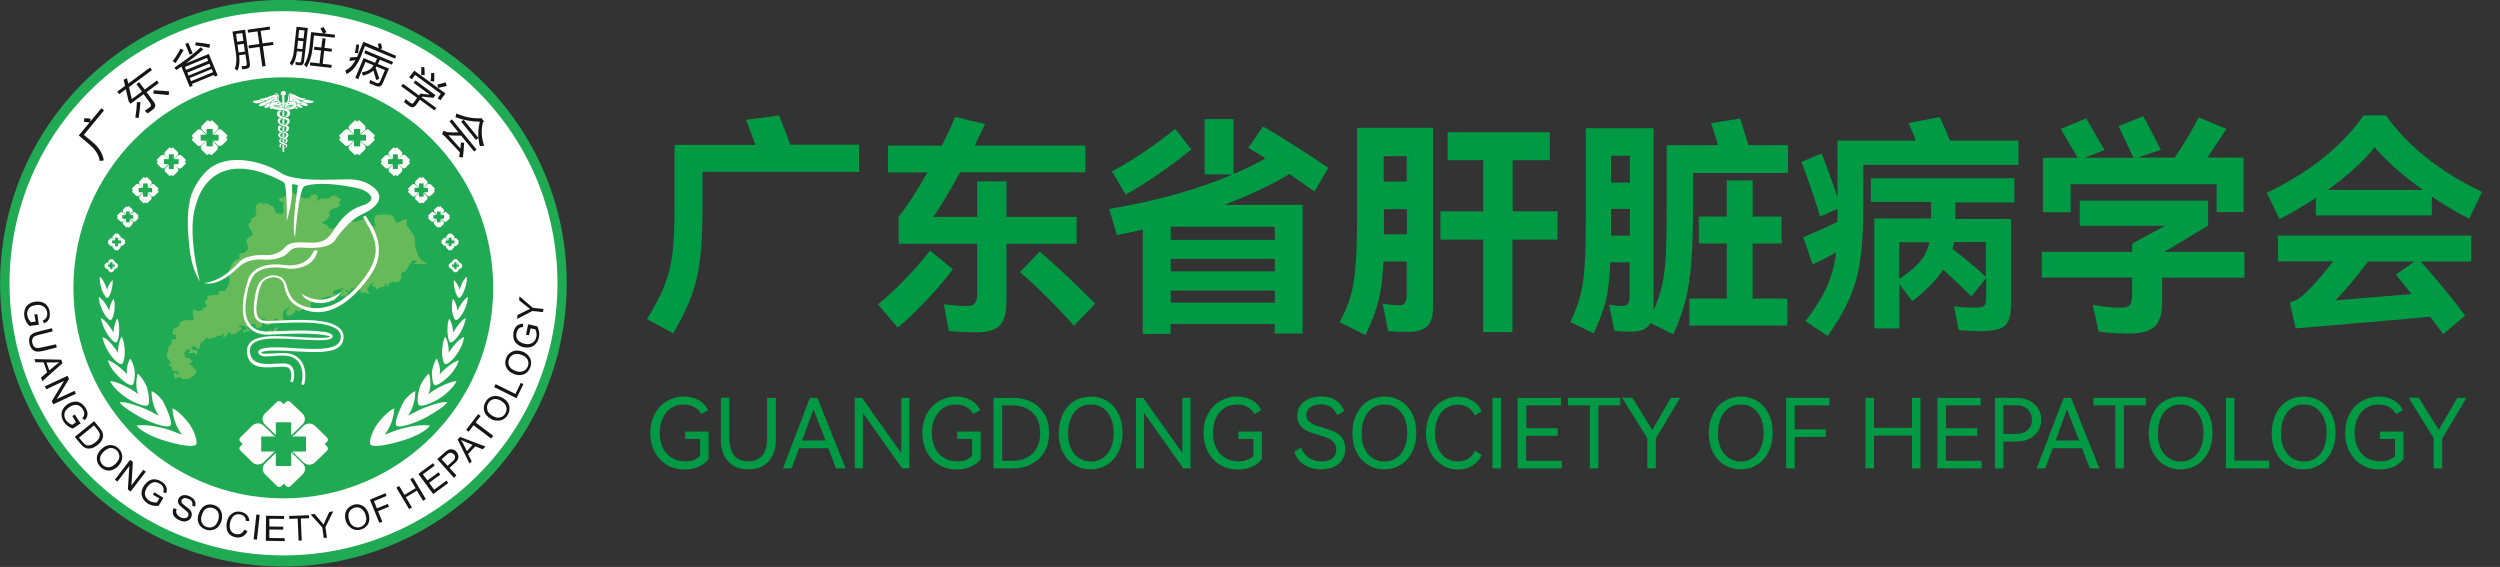 <?xml version="1.0" encoding="utf-8"?>
<!-- Generator: Adobe Illustrator 25.0.0, SVG Export Plug-In . SVG Version: 6.00 Build 0)  -->
<svg version="1.1" id="图层_1" xmlns="http://www.w3.org/2000/svg" xmlns:xlink="http://www.w3.org/1999/xlink" x="0px" y="0px"
	 viewBox="0 0 1349.8 306.1" style="enable-background:new 0 0 1349.8 306.1;" xml:space="preserve">
<rect x="0" y="0" width="1349.8" height="306.1" fill="#333333" stroke="none"/>
<style type="text/css">
	.st0{fill-rule:evenodd;clip-rule:evenodd;fill:#FFFFFF;}
	.st1{fill-rule:evenodd;clip-rule:evenodd;fill:#21AA54;}
	.st2{fill:none;}
	.st3{fill-rule:evenodd;clip-rule:evenodd;fill:#151515;}
	.st4{fill-rule:evenodd;clip-rule:evenodd;fill:#FFFDFC;}
	.st5{fill-rule:evenodd;clip-rule:evenodd;fill:#67BA59;}
	.st6{fill:#009944;}
</style>
<g id="图层_2_1_">
	<circle class="st0" cx="152.9" cy="152.8" r="149.2"/>
</g>
<g id="body_1">
	<g transform="matrix(1.333 0 0 1.333 0 0)">
		<g transform="matrix(0.75 0 0 0.75 0 0)">
			<g>
				<g transform="matrix(1 0 0 1 561.26 396.85)">
					<g>
						<g>
							<path class="st1" d="M-408.2-396.9c84.5,0,153,68.5,153,153s-68.5,153-153,153s-153-68.5-153-153S-492.7-396.9-408.2-396.9
								 M-408.7-96.9L-408.7-96.9c-81.7-0.3-147.7-66.4-147.4-147.5c0.3-81.1,66.8-146.7,148.5-146.4s147.7,66.3,147.4,147.5
								S-327-96.6-408.7-96.9"/>
						</g>
					</g>
					<g>
						<g>
							<path class="st1" d="M-294.9-241.4c0,62.8-50.8,113.7-113.3,113.7c-62.6,0-113.4-50.9-113.4-113.7s50.8-113.7,113.4-113.7
								C-345.6-355.1-294.9-304.2-294.9-241.4"/>
						</g>
					</g>
					<g>
						<g>
							<path class="st2" d="M-410.2-382.9c75.7-1.1,137.9,59.3,139.1,135c1.1,75.7-59.3,137.9-135,139.1s-137.9-59.3-139.1-135
								C-546.3-319.5-485.8-381.7-410.2-382.9"/>
						</g>
					</g>
					<g>
						<g>
							<path class="st3" d="M-542.7-227l1.6-0.2l0,0l0.8,5.7l0,0l-5,0.7c-0.8-0.8-1.5-1.6-1.9-2.5c-0.5-0.9-0.8-1.8-0.9-2.8
								c-0.2-1.3-0.1-2.5,0.3-3.7c0.4-1.2,1.1-2.1,2.1-2.8s2.1-1.1,3.4-1.3c1.3-0.2,2.6-0.1,3.8,0.3c1.2,0.4,2.2,1,2.8,2
								c0.7,0.9,1.1,2.1,1.3,3.4c0.1,1,0.1,1.9-0.1,2.7c-0.2,0.8-0.6,1.5-1,2c-0.5,0.5-1.2,1-2,1.3l0,0l-0.7-1.5
								c0.7-0.3,1.2-0.6,1.5-1s0.6-0.8,0.8-1.4c0.2-0.6,0.2-1.2,0.1-1.9c-0.1-0.8-0.3-1.5-0.7-2c-0.3-0.6-0.7-1-1.2-1.3
								s-0.9-0.5-1.4-0.7c-0.9-0.2-1.8-0.3-2.8-0.1c-1.2,0.2-2.2,0.5-2.9,1s-1.3,1.2-1.5,2c-0.3,0.8-0.4,1.7-0.2,2.6
								c0.1,0.8,0.4,1.5,0.8,2.2c0.4,0.7,0.8,1.2,1.2,1.5l0,0l2.5-0.4l0,0L-542.7-227 M-531-210.9l0.4,1.7l0,0l-7.6,1.9
								c-1.3,0.3-2.4,0.4-3.3,0.3c-0.8-0.1-1.6-0.5-2.3-1.2s-1.2-1.6-1.5-2.9c-0.3-1.2-0.3-2.3-0.1-3.2s0.7-1.6,1.4-2.1
								s1.8-1,3.2-1.3l0,0l7.6-1.9l0,0l0.4,1.7l0,0l-7.6,1.9c-1.1,0.3-2,0.6-2.4,0.9c-0.5,0.3-0.8,0.8-1,1.4c-0.2,0.6-0.2,1.3,0,2
								c0.3,1.3,0.8,2.1,1.5,2.5s1.9,0.4,3.5,0l0,0L-531-210.9 M-542.7-202.9l14.5,0.3l0,0l0.7,1.9l0,0l-10.9,9.7l0,0l-0.7-1.9l0,0
								l3.3-2.9l0,0l-1.9-5.4l0,0h-4.4l0,0L-542.7-202.9 M-536.2-201.1l1.6,4.3l0,0l3.1-2.6c0.9-0.8,1.7-1.4,2.3-1.9
								c-0.9,0.1-1.8,0.2-2.7,0.2l0,0H-536.2 M-537-188.2l12.2-5.7l0,0l0.8,1.7l0,0l-6.6,10.9l0,0l9.6-4.5l0,0l0.7,1.6l0,0
								l-12.2,5.7l0,0l-0.8-1.7l0,0l6.6-10.9l0,0l-9.6,4.5l0,0L-537-188.2 M-522.2-172.1l1.3-0.9l0,0l3.2,4.8l0,0l-4.2,2.8
								c-1.1-0.3-2-0.8-2.8-1.4c-0.8-0.6-1.5-1.3-2-2.1c-0.7-1.1-1.2-2.3-1.3-3.5s0.1-2.4,0.7-3.4c0.6-1.1,1.4-2,2.5-2.7
								s2.3-1.2,3.5-1.4c1.3-0.2,2.4,0,3.4,0.6s1.9,1.4,2.7,2.5c0.5,0.8,0.9,1.6,1.1,2.5c0.2,0.8,0.1,1.6-0.1,2.3
								c-0.2,0.7-0.7,1.4-1.3,2.1l0,0l-1.3-1.1c0.5-0.5,0.8-1.1,0.9-1.5c0.2-0.5,0.2-1,0.1-1.6c-0.1-0.6-0.4-1.2-0.7-1.7
								c-0.5-0.7-0.9-1.2-1.5-1.6c-0.5-0.4-1.1-0.6-1.6-0.7c-0.5-0.1-1.1-0.1-1.6,0c-0.9,0.2-1.7,0.5-2.6,1.1
								c-1,0.7-1.7,1.4-2.2,2.2c-0.4,0.8-0.6,1.6-0.5,2.5s0.4,1.7,0.9,2.4c0.4,0.6,1,1.2,1.6,1.6c0.7,0.4,1.2,0.7,1.7,0.9l0,0
								l2.1-1.4l0,0L-522.2-172.1 M-520.9-160.9l10.5-8.5l0,0l2.9,3.6c0.7,0.8,1.1,1.5,1.4,2c0.3,0.7,0.5,1.4,0.5,2.2
								c0,0.9-0.3,1.8-0.8,2.7s-1.2,1.7-2.2,2.4c-0.8,0.6-1.6,1.1-2.3,1.4c-0.8,0.3-1.5,0.5-2.1,0.5s-1.2,0-1.7-0.2s-1-0.4-1.5-0.8
								c-0.5-0.4-1-0.9-1.5-1.5l0,0L-520.9-160.9 M-518.6-160.5l1.8,2.2c0.6,0.7,1.1,1.2,1.5,1.5s0.9,0.5,1.3,0.5
								c0.6,0.1,1.2,0,2-0.3c0.7-0.3,1.5-0.7,2.3-1.4c1.1-0.9,1.8-1.8,2.1-2.6c0.3-0.8,0.3-1.6,0.1-2.3c-0.2-0.5-0.6-1.1-1.2-2l0,0
								l-1.8-2.2l0,0L-518.6-160.5 M-506.7-154.1c1.6-1.6,3.3-2.4,5-2.4s3.3,0.6,4.6,2c0.9,0.9,1.4,1.9,1.7,3
								c0.3,1.1,0.2,2.3-0.2,3.4c-0.4,1.1-1.1,2.2-2,3.1c-1,1-2,1.6-3.2,2s-2.3,0.4-3.4,0c-1.1-0.3-2.1-0.9-2.9-1.8
								c-0.9-0.9-1.5-1.9-1.7-3.1c-0.3-1.1-0.2-2.3,0.2-3.4C-508.2-152.3-507.5-153.3-506.7-154.1 M-505.4-152.8
								c-1.2,1.1-1.8,2.3-1.8,3.6c-0.1,1.3,0.4,2.4,1.3,3.3c0.9,1,2.1,1.4,3.3,1.4c1.3,0,2.5-0.7,3.8-1.9c0.8-0.8,1.3-1.6,1.7-2.4
								c0.3-0.8,0.4-1.7,0.2-2.5c-0.2-0.8-0.6-1.6-1.2-2.2c-0.9-0.9-2-1.4-3.2-1.4C-502.6-154.9-504-154.2-505.4-152.8
								 M-499.2-137.8l8.2-10.7l0,0l1.5,1.1l0,0l-0.8,12.7l0,0l6.4-8.4l0,0l1.4,1l0,0l-8.2,10.7l0,0l-1.5-1.1l0,0l0.8-12.7l0,0
								l-6.4,8.4l0,0L-499.2-137.8 M-478.7-129.7l0.8-1.3l0,0l4.9,3l0,0l-2.6,4.3c-1.1,0.1-2.2,0.1-3.1-0.1c-1-0.2-1.9-0.6-2.7-1.1
								c-1.1-0.7-2-1.6-2.6-2.6c-0.6-1.1-0.9-2.2-0.8-3.4s0.5-2.4,1.2-3.5s1.6-2,2.6-2.7c1.1-0.7,2.2-1,3.4-0.9
								c1.2,0.1,2.3,0.5,3.5,1.2c0.8,0.5,1.5,1.1,2,1.8s0.8,1.4,0.9,2.1c0.1,0.7,0,1.5-0.3,2.4l0,0l-1.6-0.5
								c0.2-0.7,0.3-1.3,0.2-1.8c0-0.5-0.2-1-0.6-1.5c-0.3-0.5-0.8-0.9-1.4-1.3c-0.7-0.4-1.4-0.7-2-0.8s-1.2-0.1-1.7,0.1
								c-0.5,0.2-1,0.4-1.4,0.7c-0.7,0.5-1.4,1.2-1.9,2c-0.6,1-1,2-1.1,2.9s0.1,1.7,0.6,2.5s1.1,1.4,1.8,1.8
								c0.7,0.4,1.4,0.7,2.2,0.8c0.8,0.1,1.4,0.2,1.9,0.1l0,0l1.3-2.2l0,0L-478.7-129.7 M-467.5-122.4l1.6,0.5
								c-0.2,0.7-0.3,1.2-0.2,1.8c0.1,0.5,0.4,1,0.8,1.5c0.5,0.5,1,0.9,1.7,1.2c0.6,0.3,1.2,0.4,1.8,0.4c0.6,0,1-0.1,1.4-0.3
								c0.4-0.2,0.6-0.5,0.8-0.9c0.2-0.4,0.2-0.8,0.1-1.2c-0.1-0.4-0.4-0.8-0.8-1.2c-0.3-0.3-0.9-0.8-1.9-1.6
								c-1-0.8-1.7-1.4-2.1-1.8c-0.5-0.6-0.7-1.1-0.8-1.7c-0.1-0.6,0-1.2,0.2-1.7c0.3-0.6,0.7-1.1,1.3-1.5c0.6-0.4,1.3-0.6,2.1-0.6
								c0.8,0,1.6,0.2,2.5,0.6c0.9,0.4,1.7,0.9,2.2,1.5c0.6,0.6,0.9,1.3,1.1,2c0.1,0.7,0,1.5-0.2,2.2l0,0l-1.6-0.6
								c0.3-0.8,0.2-1.5-0.1-2.1c-0.3-0.6-0.9-1.1-1.9-1.5s-1.8-0.6-2.4-0.4s-1,0.5-1.3,1c-0.2,0.4-0.2,0.9,0,1.3s0.9,1.1,2.1,2
								s2,1.5,2.4,2c0.6,0.6,0.9,1.3,1,2s0,1.3-0.3,2s-0.7,1.2-1.4,1.6c-0.6,0.4-1.4,0.6-2.2,0.7c-0.8,0-1.7-0.2-2.6-0.6
								c-1.1-0.5-2-1.1-2.6-1.7c-0.6-0.7-1-1.4-1.1-2.2C-468-120.8-467.9-121.6-467.5-122.4 M-454-119.2c0.7-2.1,1.8-3.6,3.3-4.5
								c1.5-0.8,3.2-1,5-0.4c1.2,0.4,2.2,1,2.9,1.9c0.8,0.9,1.2,1.9,1.4,3.1c0.2,1.2,0.1,2.4-0.3,3.7c-0.4,1.3-1.1,2.4-1.9,3.2
								c-0.9,0.9-1.9,1.4-3,1.6s-2.3,0.2-3.4-0.2c-1.2-0.4-2.2-1-3-1.9s-1.2-1.9-1.4-3.1C-454.5-116.9-454.4-118.1-454-119.2
								 M-452.3-118.6c-0.5,1.6-0.5,2.9,0.1,4.1c0.5,1.2,1.5,1.9,2.7,2.3c1.3,0.4,2.5,0.3,3.6-0.3c1.1-0.6,1.9-1.8,2.5-3.4
								c0.3-1,0.4-2,0.3-2.9s-0.4-1.7-1-2.3c-0.5-0.6-1.2-1.1-2.1-1.4c-1.2-0.4-2.4-0.3-3.5,0.2
								C-450.8-121.8-451.7-120.5-452.3-118.6 M-429.3-110.8l1.7,0.8c-0.7,1.4-1.6,2.3-2.7,2.9c-1.1,0.5-2.4,0.7-3.7,0.4
								c-1.4-0.3-2.5-0.8-3.3-1.6c-0.8-0.8-1.3-1.8-1.5-3s-0.2-2.4,0.1-3.7c0.3-1.4,0.8-2.5,1.6-3.4c0.7-0.9,1.7-1.5,2.7-1.9
								c1.1-0.3,2.2-0.4,3.4-0.1c1.3,0.3,2.4,0.9,3.1,1.7c0.8,0.9,1.2,1.9,1.3,3.2l0,0h-1.8c-0.1-1-0.4-1.8-0.9-2.4
								s-1.2-0.9-2.1-1.1c-1-0.2-1.9-0.2-2.7,0.2c-0.8,0.3-1.4,0.9-1.9,1.7c-0.5,0.8-0.8,1.6-1,2.4c-0.2,1.1-0.3,2.1-0.1,3
								c0.1,0.9,0.5,1.6,1.1,2.2s1.3,0.9,2.1,1.1c1,0.2,1.9,0.1,2.7-0.3C-430.5-109-429.8-109.8-429.3-110.8 M-424.3-105.6l1.5-13.4
								l0,0l1.8,0.2l0,0l-1.5,13.4l0,0L-424.3-105.6 M-417.7-104.8l0.1-13.5l0,0l9.8,0.1l0,0v1.6l0,0l-8-0.1l0,0v4.2l0,0l7.5,0.1
								l0,0v1.6l0,0l-7.5-0.1l0,0v4.6l0,0l8.3,0.1l0,0v1.6l0,0L-417.7-104.8 M-400-104.9l-0.5-11.9l0,0l-4.5,0.2l0,0l-0.1-1.6l0,0
								l10.7-0.4l0,0l0.1,1.6l0,0l-4.5,0.2l0,0l0.5,11.9l0,0L-400-104.9 M-386.4-106.3l-0.8-5.7l0,0l-6.3-7l0,0l2.1-0.3l0,0l3.2,3.7
								c0.6,0.7,1.2,1.4,1.7,2.1c0.3-0.8,0.7-1.6,1.1-2.6l0,0l2-4.3l0,0l2.1-0.3l0,0l-4.2,8.5l0,0l0.8,5.7l0,0L-386.4-106.3
								 M-374.5-115.4c-0.6-2.1-0.6-4,0.2-5.6c0.8-1.6,2.1-2.6,3.9-3.2c1.2-0.4,2.4-0.4,3.5-0.1s2.1,0.9,2.9,1.7
								c0.8,0.9,1.4,1.9,1.8,3.2c0.4,1.3,0.5,2.6,0.3,3.8c-0.2,1.2-0.7,2.2-1.5,3s-1.8,1.4-2.9,1.7c-1.2,0.4-2.4,0.4-3.5,0.1
								s-2.1-0.9-2.9-1.8C-373.5-113.3-374.1-114.3-374.5-115.4 M-372.7-115.9c0.5,1.6,1.3,2.7,2.4,3.3c1.1,0.6,2.3,0.8,3.6,0.4
								c1.3-0.4,2.2-1.2,2.8-2.3c0.6-1.2,0.6-2.6,0.1-4.2c-0.3-1.1-0.8-1.9-1.4-2.6s-1.3-1.1-2.1-1.4c-0.8-0.2-1.7-0.2-2.5,0
								c-1.2,0.4-2.1,1.1-2.8,2.2C-373.2-119.4-373.3-117.8-372.7-115.9 M-356.4-114.5l-5.1-12.5l0,0l8.4-3.5l0,0l0.6,1.5l0,0
								l-6.8,2.8l0,0l1.6,3.9l0,0l5.9-2.4l0,0l0.6,1.5l0,0l-5.9,2.4l0,0l2.3,5.7l0,0L-356.4-114.5 M-340.3-121.9l-6.9-11.6l0,0
								l1.5-0.9l0,0l2.9,4.8l0,0l6-3.6l0,0l-2.9-4.8l0,0l1.5-0.9l0,0l6.9,11.6l0,0l-1.5,0.9l0,0l-3.3-5.5l0,0l-6,3.6l0,0l3.3,5.5
								l0,0L-340.3-121.9 M-327.3-130l-8-10.9l0,0l7.9-5.8l0,0l0.9,1.3l0,0l-6.4,4.7l0,0l2.5,3.3l0,0l6-4.4l0,0l0.9,1.3l0,0l-6,4.4
								l0,0l2.7,3.7l0,0l6.7-4.9l0,0l0.9,1.3l0,0L-327.3-130 M-316.1-138.8l-9-10.1l0,0l3.8-3.4c0.7-0.6,1.2-1,1.6-1.3
								c0.6-0.4,1.1-0.6,1.7-0.6c0.5-0.1,1.1,0,1.7,0.2s1.1,0.6,1.5,1.1c0.8,0.9,1.1,1.8,1.1,2.9c0,1.1-0.7,2.3-2.2,3.5l0,0
								l-2.6,2.3l0,0l3.7,4.1l0,0L-316.1-138.8 M-319.5-145.3l2.6-2.3c0.9-0.8,1.3-1.5,1.4-2.1s-0.1-1.3-0.7-1.8
								c-0.4-0.4-0.8-0.7-1.3-0.8s-0.9-0.1-1.4,0.2c-0.3,0.1-0.7,0.5-1.3,1l0,0l-2.6,2.3l0,0L-319.5-145.3 M-307.7-146.5l-6.4-13
								l0,0l1.3-1.4l0,0l13.7,5.2l0,0l-1.4,1.5l0,0l-4.1-1.6l0,0l-3.9,4.2l0,0l2,3.9l0,0L-307.7-146.5 M-309.1-153.2l3.1-3.4l0,0
								l-3.7-1.5c-1.1-0.5-2-0.9-2.7-1.2c0.5,0.7,1,1.5,1.4,2.3l0,0L-309.1-153.2 M-296-160l-9.5-7.2l0,0l-2.7,3.5l0,0l-1.3-1l0,0
								l6.5-8.5l0,0l1.3,1l0,0l-2.7,3.5l0,0l9.5,7.2l0,0L-296-160 M-296.3-170.7c-1.9-1.2-3.1-2.6-3.5-4.3s-0.2-3.3,0.9-5
								c0.7-1.1,1.5-1.9,2.5-2.4s2.1-0.7,3.3-0.6c1.2,0.1,2.3,0.5,3.5,1.2s2.1,1.6,2.7,2.6s0.9,2.1,0.8,3.3s-0.4,2.2-1,3.2
								c-0.7,1.1-1.5,1.9-2.6,2.4c-1,0.5-2.2,0.7-3.3,0.6C-294.2-169.7-295.3-170.1-296.3-170.7 M-295.3-172.3
								c1.4,0.9,2.7,1.2,4,0.9c1.3-0.2,2.2-0.9,2.9-2.1c0.7-1.1,0.9-2.3,0.6-3.6c-0.3-1.2-1.3-2.3-2.7-3.2c-0.9-0.6-1.8-0.9-2.7-1
								c-0.9-0.1-1.7,0-2.5,0.4s-1.4,0.9-1.8,1.7c-0.7,1.1-0.9,2.2-0.6,3.5C-298-174.5-297-173.3-295.3-172.3 M-282.3-181.8l-12.1-6
								l0,0l0.8-1.6l0,0l10.7,5.3l0,0l2.9-6l0,0l1.4,0.7l0,0L-282.3-181.8 M-283.5-194.8c-2.1-0.8-3.5-2-4.3-3.6s-0.8-3.3-0.1-5
								c0.4-1.2,1.1-2.1,2-2.8s2-1.1,3.1-1.3c1.2-0.1,2.4,0.1,3.7,0.5c1.3,0.5,2.3,1.2,3.1,2.1c0.8,0.9,1.3,1.9,1.5,3.1
								c0.2,1.1,0,2.3-0.4,3.4c-0.5,1.2-1.1,2.1-2.1,2.9c-0.9,0.7-2,1.1-3.2,1.2C-281.2-194.2-282.4-194.4-283.5-194.8
								 M-282.8-196.5c1.5,0.6,2.9,0.6,4.1,0.1s2-1.3,2.5-2.6s0.4-2.5-0.1-3.6c-0.6-1.1-1.7-2-3.3-2.6c-1-0.4-2-0.6-2.9-0.5
								s-1.7,0.3-2.4,0.9c-0.7,0.5-1.2,1.2-1.5,2c-0.4,1.2-0.4,2.4,0.1,3.5C-285.9-198.2-284.7-197.2-282.8-196.5 M-275.6-215.8
								l-1.6-0.3l0,0l1.2-5.6l0,0l4.9,1.1c0.5,1,0.8,2,1,3c0.1,1,0.1,2-0.1,2.9c-0.3,1.3-0.8,2.4-1.6,3.4c-0.8,0.9-1.8,1.6-2.9,1.9
								c-1.2,0.3-2.4,0.3-3.7,0.1c-1.3-0.3-2.4-0.8-3.4-1.6s-1.7-1.7-2-2.9c-0.3-1.1-0.3-2.3-0.1-3.7c0.2-1,0.5-1.8,1-2.5
								s1-1.2,1.7-1.5c0.6-0.3,1.4-0.5,2.4-0.5l0,0l0.1,1.7c-0.7,0.1-1.3,0.2-1.7,0.4c-0.4,0.2-0.8,0.6-1.2,1.1
								c-0.3,0.5-0.6,1.1-0.7,1.7c-0.2,0.8-0.2,1.5-0.1,2.1s0.3,1.2,0.7,1.6c0.3,0.4,0.7,0.8,1.1,1.1c0.7,0.5,1.6,0.9,2.6,1.1
								c1.2,0.3,2.2,0.3,3.1,0c0.9-0.2,1.6-0.7,2.2-1.4s0.9-1.5,1.1-2.3s0.2-1.5,0-2.3c-0.1-0.8-0.3-1.4-0.6-1.8l0,0l-2.5-0.5l0,0
								L-275.6-215.8 M-268-228.3l-5.7-0.6l0,0l-8.3,4.3l0,0l0.2-2.1l0,0l4.4-2.2c0.8-0.4,1.6-0.8,2.4-1.1c-0.7-0.5-1.4-1.1-2.2-1.7
								l0,0l-3.7-3l0,0l0.2-2.1l0,0l7.2,6.2l0,0l5.7,0.6l0,0L-268-228.3"/>
						</g>
					</g>
					<g>
						<g>
							<path class="st2" d="M-368.9-123.8c-66.8,21.7-138.6-14.9-160.3-81.7s14.9-138.6,81.7-160.3c66.8-21.7,138.6,14.9,160.3,81.7
								S-302.1-145.5-368.9-123.8"/>
						</g>
					</g>
					<g>
						<g>
							<path class="st3" d="M-518.7-323.7l5.8-7c-0.8-0.1-1.9-0.3-3.1-0.4l0,0l0.3-1.9c1.2,0,2.4,0.1,3.4,0.3l0,0l-0.2,1.5l0,0
								l6-7.2l0,0l1.4,1.2l0,0L-516-324l0,0l4.4,3.6c3.7,3,5.8,6.4,6.4,10.2c-0.5,0-1.2,0.1-2.2,0.3c-0.4-3.3-2.4-6.3-5.8-9.1l0,0
								L-518.7-323.7 M-490.8-340.8l-1-1.4l0,0l-1.5-6.5l0,0l-3.6,2.7l0,0l-1-1.4l0,0l4.2-3.1l0,0l-0.8-3.3l0,0l1.8-0.8l0,0l0.7,2.9
								l0,0l11.8-8.7l0,0l1,1.4l0,0l-12.4,9.2l0,0l1.5,6.5l0,0l5.5-4.1l0,0l-3-4l0,0l1.5-1.1l0,0l3,4l0,0l6.6-4.9l0,0l1,1.4l0,0
								l-6.6,4.9l0,0l4,5.4c1.1,1.5,0.9,2.9-0.7,4.1c-0.8,0.6-1.7,1.3-2.8,2c-0.4-0.4-0.9-0.9-1.5-1.5c0.9-0.5,1.8-1.1,2.7-1.8
								c0.8-0.6,0.9-1.4,0.3-2.2l0,0l-3.6-4.9l0,0L-490.8-340.8 M-487.3-341.7h1.9c-0.2,2.7-0.5,5.5-1,8.6c-0.6-0.1-1.2-0.2-1.8-0.3
								C-487.7-336.1-487.4-338.9-487.3-341.7 M-478.5-346.3l0.3-1.8c2.7,0.1,5.5,0.4,8.3,0.6l0,0l-0.3,2
								C-473.1-345.8-475.9-346.1-478.5-346.3 M-467.1-360.3c6.2-4.1,10.9-7.8,14.2-11l0,0l1.4,1.1c-2.4,2.2-5.5,4.8-9.4,7.6l0,0
								l12.4-5.1l0,0l4.8,11.6l0,0l-1.6,0.6l0,0l-0.4-0.9l0,0l-11.9,4.9l0,0l0.4,1l0,0l-1.6,0.6l0,0l-4.5-11
								c-0.9,0.6-1.8,1.2-2.7,1.9C-466.3-359.4-466.7-359.8-467.1-360.3 M-458.1-353l11.9-4.9l0,0l-0.7-1.7l0,0l-11.9,4.9l0,0
								L-458.1-353 M-449.5-365.6l-11.9,4.9l0,0l0.7,1.6l0,0l11.9-4.9l0,0L-449.5-365.6 M-459.4-356l11.9-4.9l0,0l-0.7-1.6l0,0
								l-11.9,4.9l0,0L-459.4-356 M-463.8-370.6l1.7,0.8c-1.4,2.4-2.8,4.7-4.3,7c-0.5-0.3-1-0.6-1.6-1
								C-466.3-366.1-464.9-368.3-463.8-370.6 M-455.9-372.4l0.4-1.6c2.6,0.3,5.2,0.6,7.7,1.1l0,0l-0.4,1.9
								C-450.6-371.6-453.2-372-455.9-372.4 M-461.2-373.1l1.6-0.7l0,0l2.4,5.8l0,0l-1.6,0.7l0,0L-461.2-373.1 M-435.7-379.8l6.8-1
								l0,0l2.6,18.4c0.2,1.6-0.4,2.4-1.9,2.7c-0.9,0.1-1.6,0.2-2.2,0.3c-0.1-0.6-0.3-1.1-0.5-1.7c0.7,0,1.4-0.1,2-0.1
								c0.7-0.1,1-0.5,0.9-1.3l0,0l-0.7-5l0,0l-3.4,0.5c0.4,3.4,0.1,6.1-0.9,8.3c-0.5-0.4-1-0.7-1.5-1c0.9-2,1.1-4.7,0.7-8.1l0,0
								L-435.7-379.8 M-427-372.3l5.8-0.8l0,0l-1-6.8l0,0l-5.1,0.7l0,0l-0.2-1.6l0,0l11.9-1.7l0,0l0.2,1.6l0,0l-5.1,0.7l0,0l1,6.8
								l0,0l5.7-0.8l0,0l0.2,1.6l0,0l-5.7,0.8l0,0l1.5,10.6l0,0l-1.8,0.3l0,0l-1.5-10.6l0,0l-5.8,0.8l0,0L-427-372.3 M-430.4-379
								l-3.4,0.5l0,0l0.6,4.2l0,0l3.4-0.5l0,0L-430.4-379 M-432.4-368.5l3.4-0.5l0,0l-0.6-4.2l0,0l-3.4,0.5l0,0L-432.4-368.5
								 M-401.1-382.4l6.1,0.7l0,0l-2.1,18.2c-0.2,1.4-1,2.1-2.4,1.9c-0.8-0.1-1.5-0.2-2.1-0.3c0-0.6,0-1.1-0.1-1.6
								c0.6,0.2,1.3,0.3,2,0.4c0.6,0.1,1-0.2,1.1-0.9l0,0l0.6-4.9l0,0l-2.9-0.3c-0.4,3.6-1.3,6.2-2.8,7.8c-0.3-0.4-0.6-0.9-1.1-1.4
								c1.2-1.5,1.9-3.5,2.2-6.1l0,0L-401.1-382.4 M-391.7-377.7l-0.7,6.5c-0.5,4.6-1.7,8.2-3.4,10.8c-0.4-0.6-0.8-1.1-1.2-1.5
								c1.4-2.1,2.4-5.2,2.9-9.4l0,0l0.9-8.2l0,0l6.4,0.7c-0.4-0.8-0.8-1.6-1.4-2.7l0,0l1.6-0.8c0.7,1,1.2,2,1.6,2.8l0,0l-1.3,0.7
								l0,0l6,0.7l0,0l-0.2,1.6l0,0L-391.7-377.7 M-393.7-363.2l5,0.6l0,0l0.8-7l0,0l-3.8-0.4l0,0l0.2-1.6l0,0l3.8,0.4l0,0l0.6-5
								l0,0l1.7,0.2l0,0l-0.6,5l0,0l4,0.5l0,0l-0.2,1.6l0,0l-4-0.5l0,0l-0.8,7l0,0l4.9,0.6l0,0l-0.2,1.6l0,0l-11.6-1.3l0,0
								L-393.7-363.2 M-400.8-370.6l2.9,0.3l0,0l0.5-4.3l0,0l-2.9-0.3l0,0L-400.8-370.6 M-396.8-380.4l-2.9-0.3l0,0l-0.5,4.3l0,0
								l2.9,0.3l0,0L-396.8-380.4 M-364-369.7l15,6.3l0,0l-0.6,1.5l0,0l-6.5-2.7c-0.4,0.8-0.7,1.6-1.1,2.3l0,0l6,2.5l0,0l-3.4,8
								c-0.7,1.6-1.9,2.1-3.6,1.4c-1-0.4-2.2-0.9-3.6-1.5c0.1-0.5,0.2-1.1,0.4-1.8c1.1,0.6,2.2,1.1,3.4,1.6c1,0.4,1.6,0.2,2-0.7l0,0
								l2.6-6.2l0,0l-4.6-1.9c-0.1,0.2-0.3,0.5-0.4,0.7c0.8,2.3,1.5,4.2,2,5.9l0,0l-1.7,0.7c-0.5-1.8-1-3.5-1.5-5.2
								c-1.3,1.3-3.2,2.2-5.7,2.8c-0.2-0.5-0.3-1.1-0.5-1.8c3.1-0.5,5.2-1.7,6.3-3.8l0,0l-4.4-1.8l0,0l-3.9,9.3l0,0l-1.6-0.7l0,0
								l4.5-10.7l0,0l6.2,2.6c0.3-0.7,0.7-1.4,1.1-2.3l0,0l-6.9-2.9l0,0L-364-369.7 M-366.3-366.5c-2.2,5.2-4.8,8.4-7.9,9.6
								c-0.1-0.6-0.3-1.2-0.6-1.9c2.2-0.9,4-2.8,5.5-5.6c-0.9,0.1-1.9,0.3-3.2,0.5l0,0l0.3-1.9c1.6-0.1,2.8-0.2,3.8-0.3l0,0l3.4-8.2
								l0,0l8.3,3.5c-0.1-0.7-0.3-1.5-0.5-2.4l0,0l1.7-0.2c0.3,1,0.5,2,0.6,2.8l0,0l-1.1,0.2l0,0l8.7,3.7l0,0l-0.6,1.5l0,0
								l-16.3-6.8l0,0L-366.3-366.5 M-368.8-372.9l1.5,0.2c-0.2,1.5-0.4,3-0.6,4.6l0,0l-1.7-0.2C-369.2-369.9-369-371.4-368.8-372.9
								 M-343.6-351.6l8.6,6.3l0,0l0.8-1l0,0l5,0.6l0,0l-8.7-6.4l0,0l1-1.3l0,0l10.8,7.9l0,0l-1.1,1.5l0,0l-6-0.7l0,0l-0.3,0.4l0,0
								l7.9,5.8l0,0l-1,1.3l0,0l-7.9-5.8l0,0l-2,2.8c-1.1,1.5-2.3,1.6-3.8,0.6c-0.8-0.6-1.8-1.3-2.8-2.1c0.3-0.4,0.6-1,0.9-1.7
								c0.9,0.8,1.8,1.6,2.7,2.2c0.6,0.5,1.2,0.4,1.7-0.3l0,0l1.8-2.5l0,0l-8.6-6.3l0,0L-343.6-351.6 M-337.5-358.7l16.8,12.3l0,0
								l-2.7,3.7l0,0l-1.5-1.1l0,0l1.7-2.4l0,0l-13.9-10.2l0,0l-1.7,2.4l0,0l-1.5-1.1l0,0L-337.5-358.7 M-325-351.2
								c1.5-0.3,2.9-0.7,4.4-1.2l0,0l0.6,2c-1.5,0.3-3,0.7-4.7,1l0,0L-325-351.2 M-328.4-357.5l1.7,0.2c0,1.5,0,3-0.1,4.5l0,0
								l-1.9-0.2C-328.5-354.4-328.4-355.9-328.4-357.5 M-333.8-360.6h1.7c0.1,1.4,0.2,2.8,0.2,4.3l0,0h-1.9
								C-333.7-357.9-333.7-359.3-333.8-360.6 M-310.6-319.7c-0.1,3-0.4,5.6-0.7,7.9l0,0l-2-0.3c0.1-0.7,0.3-1.6,0.4-2.5
								c-2.6-2.8-5.2-5.6-8-8.5c-0.5-0.5-1-0.9-1.6-1.2l0,0l0.8-2c0.7,0.4,1.4,0.7,2,0.8c1.8,0.2,3.8,0.2,6,0.1l0,0l-4.8-5.9l0,0
								l1.3-1.1l0,0l13.3,16.3l0,0l-1.3,1.1l0,0l-7-8.6c-2.5,0-4.8,0-6.9-0.2c2.3,2.5,4.4,4.9,6.5,7.2c0.1-1,0.2-2.1,0.3-3.3l0,0
								L-310.6-319.7 M-302.1-331.1c-4.7-0.1-9.1-0.9-13.2-2.5c0.2-0.6,0.4-1.3,0.5-2c4.5,2,9,2.9,13.6,2.6l0,0l1.5,1.9l0,0h-0.7
								c-1.1,4.3-0.9,8.6,0.6,13c-0.8,0-1.5,0.1-2.3,0.2C-303.3-322.6-303.2-327-302.1-331.1 M-310.9-332.2l8,9.8l0,0l-1.3,1.1l0,0
								l-8-9.8l0,0L-310.9-332.2"/>
						</g>
					</g>
					<g>
						<g>
							<path class="st4" d="M-487.5-167c4-0.7,10.1,0.2,15.6,1.7c3.3,0.9,6.4,2.4,9,3.2c-3-3.6-4.9-8.8-5.3-14.2
								c2.4,1,4.8,3,8.2,7.1c3.8,4.6,5.7,11.3,4.6,12.5c-1.8,1.8-11.3-0.3-18.4-2.6C-480.1-161.3-485.9-164.7-487.5-167"/>
						</g>
					</g>
					<g>
						<g>
							<path class="st4" d="M-496.7-179.7c3.5-0.2,8.8,1.6,13.5,3.5c2.8,1.1,5.5,2.9,7.7,3.8c-2.4-3.4-4-8.5-3.9-13.3
								c2,1,5.4,3.7,6.9,7c2.3,4.8,4.7,10.8,3,11.9c-1.9,1.2-10.2-1.7-16.1-4.8C-490.7-174.5-495.6-177.6-496.7-179.7"/>
						</g>
					</g>
					<g>
						<g>
							<path class="st4" d="M-501.8-191.1c4.1,0.3,12.2,4.6,15.3,7.2c-1.5-2.9-1.4-7.5-0.4-11.2c1.5,1.1,4.2,4.9,5.1,7.8
								c1,3.6,1.6,8.8,0.2,9.4c-1.7,0.8-8.1-1.6-12.5-4.9C-498-185.5-501.1-189.2-501.8-191.1"/>
						</g>
					</g>
					<g>
						<g>
							<path class="st4" d="M-503-202.3c3.1,0.8,8.4,5.3,10.4,7.7c-0.7-2.4,0.3-6.2,1.6-8.6c1,1.1,2.2,4.3,2.5,6.7
								c0.3,2.9-0.3,7.5-1.5,7.7c-1.4,0.3-5.7-2.8-8.5-6C-501.1-197.5-502.7-200.7-503-202.3"/>
						</g>
					</g>
					<g>
						<g>
							<path class="st4" d="M-505.9-214.8c3.1,0.8,6.8,6.1,8.5,8.5c-0.3-2.4,0.4-6.5,1.8-8.7c1,1.1,1.6,4.8,1.7,7.1
								c0.2,2.9-0.4,7.3-1.8,7.7c-1,0.3-4.4-2.5-6.5-5.9C-504.4-209.3-505.8-213.2-505.9-214.8"/>
						</g>
					</g>
					<g>
						<g>
							<path class="st4" d="M-506.7-225.1c2.6,1.3,5.8,6,6.8,8c-0.2-2,0.8-5.9,2-7.7c1,2,1,4.6,1,6.5c0,2.4-0.5,6.1-1.7,6.4
								c-0.9,0.2-3.3-2.2-5-5C-505.3-219.7-506.7-223.5-506.7-225.1"/>
						</g>
					</g>
					<g>
						<g>
							<path class="st4" d="M-507.9-236.5c2.4,1.3,5,5.7,5.7,7.6c-0.1-1.9,0.9-4.9,2.3-6.6c0.5,1.1,0.8,3.7,0.4,6.6
								c-0.3,2.2-1.1,4.7-2.1,4.9c-0.7,0.2-2.8-2-4.1-4.7C-507-231.3-508.1-234.9-507.9-236.5"/>
						</g>
					</g>
					<g>
						<g>
							<path class="st4" d="M-507.3-247.4c1.8,1.4,3.5,5.5,3.9,7.2c0.1-1.6,1.6-4.1,2.9-5.4c0.3,1,0,3.3-0.6,5.7
								c-0.5,1.9-1.5,4-2.3,4c-0.6,0-2-2.1-2.9-4.5C-507.1-242.8-507.6-246.1-507.3-247.4"/>
						</g>
					</g>
					<g>
						<g>
							<path class="st4" d="M-329-167c-4-0.7-10.1,0.2-15.6,1.7c-3.4,0.9-6.4,2.4-9,3.2c3.1-3.6,4.9-8.8,5.3-14.2
								c-2.4,1-4.8,3-8.2,7.1c-3.8,4.6-5.8,11.3-4.6,12.5c1.8,1.8,11.3-0.3,18.4-2.6C-336.3-161.3-330.5-164.7-329-167"/>
						</g>
					</g>
					<g>
						<g>
							<path class="st4" d="M-319.7-179.7c-3.5-0.2-8.8,1.6-13.5,3.5c-2.8,1.1-5.5,2.9-7.7,3.8c2.4-3.4,4-8.5,3.9-13.3
								c-2,1-5.4,3.7-6.9,7c-2.3,4.8-4.7,10.8-3.1,11.9c1.9,1.2,10.3-1.7,16.1-4.8C-325.8-174.5-320.9-177.6-319.7-179.7"/>
						</g>
					</g>
					<g>
						<g>
							<path class="st4" d="M-314.7-191.1c-4.1,0.3-12.3,4.6-15.3,7.2c1.5-2.9,1.5-7.5,0.4-11.2c-1.6,1.1-4.3,4.9-5.1,7.8
								c-1,3.6-1.6,8.8-0.1,9.4c1.7,0.8,8.1-1.6,12.5-4.9C-318.5-185.5-315.4-189.2-314.7-191.1"/>
						</g>
					</g>
					<g>
						<g>
							<path class="st4" d="M-313.5-202.3c-3.1,0.8-8.4,5.3-10.4,7.7c0.8-2.4-0.3-6.2-1.5-8.6c-1,1.1-2.2,4.3-2.5,6.7
								c-0.3,2.9,0.3,7.5,1.5,7.7c1.4,0.3,5.7-2.8,8.6-6C-315.3-197.5-313.8-200.7-313.5-202.3"/>
						</g>
					</g>
					<g>
						<g>
							<path class="st4" d="M-310.6-214.8c-3.1,0.8-6.8,6.1-8.4,8.5c0.3-2.4-0.4-6.5-1.8-8.7c-1,1.1-1.5,4.8-1.7,7.1
								c-0.2,2.9,0.4,7.3,1.8,7.7c1.1,0.3,4.4-2.5,6.5-5.9C-312-209.3-310.7-213.2-310.6-214.8"/>
						</g>
					</g>
					<g>
						<g>
							<path class="st4" d="M-309.8-225.1c-2.6,1.3-5.8,6-6.8,8c0.2-2-0.8-5.9-2-7.7c-1,2-1,4.6-1,6.5c0,2.4,0.5,6.1,1.7,6.4
								c0.9,0.2,3.4-2.2,5.1-5C-311.1-219.7-309.8-223.5-309.8-225.1"/>
						</g>
					</g>
					<g>
						<g>
							<path class="st4" d="M-308.6-236.5c-2.4,1.3-5,5.7-5.7,7.6c0.1-1.9-0.9-4.9-2.3-6.6c-0.5,1.1-0.8,3.7-0.5,6.6
								c0.3,2.2,1.1,4.7,2.1,4.9c0.8,0.2,2.8-2,4.2-4.7C-309.5-231.3-308.4-234.9-308.6-236.5"/>
						</g>
					</g>
					<g>
						<g>
							<path class="st4" d="M-309.2-247.4c-1.9,1.4-3.5,5.5-3.9,7.2c-0.1-1.6-1.6-4.1-3-5.4c-0.3,1,0,3.3,0.6,5.7
								c0.5,1.9,1.4,4,2.3,4c0.6,0,2-2.1,2.8-4.5C-309.4-242.8-308.9-246.1-309.2-247.4"/>
						</g>
					</g>
					<g>
						<g>
							<path class="st4" d="M-497.6-252.8l-1,1c-0.3,0.3-0.7,0.3-0.9,0l0,0l-1.1-1.1c-0.1-0.1-0.2-0.3-0.2-0.5s0-0.3,0.2-0.5l0,0
								l1.1-1.1c0.2-0.3,0.7-0.3,0.9,0l0,0l1,1c0.1,0.1,0.1,0.3,0,0.4l0,0l-0.2,0.2l0,0l0.2,0.2C-497.5-253-497.5-252.9-497.6-252.8
								 M-504.8-253.9L-504.8-253.9L-504.8-253.9l1-1c0.3-0.3,0.7-0.3,0.9,0l0,0l1.1,1.1c0.2,0.1,0.2,0.3,0.2,0.5s0,0.3-0.2,0.5l0,0
								l-1.1,1.1c-0.2,0.3-0.7,0.3-0.9,0l0,0l-1-1c-0.1-0.1-0.1-0.3,0-0.4l0,0l0.2-0.2l0,0l-0.2-0.2
								C-504.9-253.6-504.9-253.8-504.8-253.9 M-501.7-256.9L-501.7-256.9L-501.7-256.9l-1,1c-0.2,0.2-0.2,0.7,0,0.9l0,0l1.1,1.1
								c0.1,0.1,0.3,0.2,0.5,0.2c0.1,0,0.3-0.1,0.5-0.2l0,0l1.1-1.1c0.3-0.3,0.3-0.7,0-0.9l0,0l-1-1c-0.1-0.1-0.3-0.1-0.4,0l0,0
								l-0.2,0.2l0,0l0,0l-0.2-0.2C-501.5-257-501.6-257-501.7-256.9 M-500.6-249.8L-500.6-249.8L-500.6-249.8l1-1
								c0.3-0.3,0.3-0.7,0-0.9l0,0l-1.1-1.1c-0.1-0.1-0.3-0.2-0.5-0.2s-0.4,0.1-0.5,0.2l0,0l-1.1,1.1c-0.2,0.3-0.2,0.7,0,0.9l0,0
								l1,1c0.1,0.1,0.3,0.1,0.4,0l0,0l0.2-0.2l0,0l0,0l0.2,0.2C-500.9-249.7-500.7-249.7-500.6-249.8"/>
						</g>
					</g>
					<g>
						<g>
							<path class="st1" d="M-499.3-254v1.2l0,0h-1.2l0,0v1.2l0,0h-1.3l0,0v-1.2l0,0h-1.2l0,0v-1.2l0,0h1.2l0,0v-1.2l0,0h1.3l0,0
								v1.2l0,0H-499.3"/>
						</g>
					</g>
					<g>
						<g>
							<path class="st4" d="M-493.7-265.5l-1.3,1.3c-0.3,0.3-0.9,0.3-1.2,0l0,0l-1.4-1.4c-0.2-0.2-0.2-0.4-0.2-0.6s0.1-0.4,0.2-0.6
								l0,0l1.4-1.4c0.3-0.3,0.9-0.3,1.2,0l0,0l1.3,1.2c0.1,0.2,0.1,0.3,0,0.5l0,0l-0.3,0.2l0,0l0.3,0.3
								C-493.5-265.8-493.5-265.6-493.7-265.5 M-502.9-266.9L-502.9-266.9L-502.9-266.9l1.3-1.2c0.3-0.3,0.8-0.3,1.2,0l0,0l1.4,1.4
								c0.2,0.2,0.3,0.4,0.3,0.6s-0.1,0.4-0.3,0.6l0,0l-1.4,1.4c-0.4,0.3-0.9,0.3-1.2,0l0,0l-1.3-1.3c-0.2-0.2-0.2-0.3,0-0.5l0,0
								l0.2-0.3l0,0l-0.2-0.2C-503-266.6-503-266.8-502.9-266.9 M-499-270.7L-499-270.7L-499-270.7l-1.3,1.3c-0.3,0.3-0.3,0.9,0,1.2
								l0,0l1.4,1.4c0.2,0.2,0.4,0.3,0.6,0.3s0.4-0.1,0.6-0.3l0,0l1.4-1.4c0.3-0.3,0.3-0.8,0-1.2l0,0l-1.2-1.3
								c-0.2-0.1-0.3-0.1-0.5,0l0,0l-0.2,0.2l0,0l-0.3-0.2C-498.7-270.9-498.8-270.9-499-270.7 M-497.5-261.7L-497.5-261.7
								L-497.5-261.7l1.2-1.3c0.3-0.3,0.3-0.9,0-1.2l0,0l-1.4-1.4c-0.2-0.2-0.4-0.3-0.6-0.3s-0.5,0.1-0.6,0.3l0,0l-1.4,1.4
								c-0.3,0.3-0.3,0.9,0,1.2l0,0l1.3,1.3c0.2,0.2,0.3,0.1,0.5,0l0,0l0.3-0.2l0,0l0.2,0.2C-497.9-261.5-497.7-261.5-497.5-261.7"
								/>
						</g>
					</g>
					<g>
						<g>
							<path class="st1" d="M-495.9-267v1.6l0,0h-1.6l0,0v1.5l0,0h-1.6l0,0v-1.5l0,0h-1.6l0,0v-1.6l0,0h1.6l0,0v-1.5l0,0h1.6l0,0
								v1.5l0,0H-495.9"/>
						</g>
					</g>
					<g>
						<g>
							<path class="st4" d="M-486.6-278.8l-1.5,1.5c-0.4,0.4-1.1,0.4-1.5,0l0,0l-1.7-1.7c-0.2-0.2-0.3-0.5-0.3-0.7
								c0-0.3,0.1-0.5,0.3-0.7l0,0l1.7-1.7c0.4-0.4,1.1-0.4,1.5,0l0,0l1.5,1.5c0.2,0.2,0.2,0.4,0,0.6l0,0l-0.3,0.3l0,0l0,0l0,0
								l0.3,0.3C-486.4-279.2-486.4-279-486.6-278.8 M-497.9-280.6L-497.9-280.6L-497.9-280.6l1.6-1.5c0.4-0.4,1.1-0.4,1.5,0l0,0
								l1.7,1.7c0.2,0.2,0.3,0.5,0.3,0.7c0,0.3-0.1,0.5-0.3,0.7l0,0l-1.7,1.7c-0.4,0.4-1.1,0.4-1.5,0l0,0l-1.6-1.5
								c-0.2-0.2-0.2-0.4,0-0.6l0,0l0.3-0.3l0,0l0,0l0,0l-0.3-0.3C-498.1-280.2-498.1-280.4-497.9-280.6 M-493.1-285.3L-493.1-285.3
								L-493.1-285.3l-1.6,1.5c-0.4,0.4-0.4,1,0,1.4l0,0l1.7,1.7c0.2,0.2,0.5,0.3,0.7,0.3c0.3,0,0.5-0.1,0.7-0.3l0,0l1.8-1.7
								c0.4-0.4,0.4-1.1,0-1.4l0,0l-1.6-1.5c-0.2-0.2-0.4-0.2-0.6,0l0,0l-0.3,0.3l0,0l-0.3-0.3C-492.8-285.4-493-285.5-493.1-285.3
								 M-491.4-274.1L-491.4-274.1L-491.4-274.1l1.6-1.6c0.4-0.4,0.4-1,0-1.4l0,0l-1.8-1.7c-0.2-0.2-0.5-0.3-0.7-0.3
								c-0.3,0-0.5,0.1-0.7,0.3l0,0l-1.7,1.7c-0.4,0.4-0.4,1.1,0,1.4l0,0l1.6,1.6c0.2,0.2,0.4,0.2,0.6,0l0,0l0.3-0.3l0,0l0.3,0.3
								C-491.8-273.9-491.5-273.9-491.4-274.1"/>
						</g>
					</g>
					<g>
						<g>
							<path class="st1" d="M-489.3-280.7v2l0,0h-1.9l0,0v1.9l0,0h-2l0,0v-1.9l0,0h-2l0,0v-2l0,0h2l0,0v-1.9l0,0h2l0,0v1.9l0,0
								H-489.3"/>
						</g>
					</g>
					<g>
						<g>
							<path class="st4" d="M-475.8-293l-2,1.9c-0.5,0.5-1.4,0.5-1.8,0l0,0l-2.2-2.1c-0.2-0.3-0.3-0.6-0.3-0.9s0.1-0.7,0.3-0.9l0,0
								l2.2-2.1c0.5-0.5,1.3-0.5,1.8,0l0,0l2,1.9c0.2,0.2,0.2,0.5,0,0.7l0,0l-0.4,0.4l0,0l0,0l0,0l0.4,0.4
								C-475.6-293.6-475.5-293.3-475.8-293 M-489.8-295.3L-489.8-295.3L-489.8-295.3l2-1.9c0.5-0.5,1.3-0.5,1.8,0l0,0l2.2,2.1
								c0.2,0.2,0.4,0.6,0.4,0.9s-0.1,0.7-0.4,0.9l0,0l-2.2,2.1c-0.5,0.5-1.3,0.5-1.8,0l0,0l-2-1.9c-0.2-0.2-0.2-0.5,0-0.7l0,0
								l0.4-0.4l0,0l0,0l0,0l-0.4-0.4C-490-294.7-490.1-295-489.8-295.3 M-483.9-301L-483.9-301L-483.9-301l-1.9,1.9
								c-0.5,0.5-0.5,1.3,0,1.8l0,0l2.1,2.1c0.3,0.3,0.6,0.4,0.9,0.4c0.4,0,0.7-0.1,0.9-0.4l0,0l2.2-2.1c0.5-0.5,0.5-1.3,0-1.8l0,0
								l-2-1.9c-0.2-0.2-0.5-0.2-0.7,0l0,0l-0.4,0.4l0,0l-0.4-0.4C-483.4-301.3-483.7-301.3-483.9-301 M-481.7-287.2L-481.7-287.2
								L-481.7-287.2l2-1.9c0.5-0.5,0.5-1.3,0-1.8l0,0l-2.2-2.1c-0.2-0.3-0.6-0.4-0.9-0.4s-0.6,0.1-0.9,0.4l0,0l-2.1,2.1
								c-0.5,0.5-0.5,1.3,0,1.8l0,0l1.9,1.9c0.2,0.2,0.5,0.2,0.7,0l0,0l0.4-0.4l0,0l0.4,0.4C-482.2-287-481.9-287-481.7-287.2"/>
						</g>
					</g>
					<g>
						<g>
							<path class="st1" d="M-479.1-295.4v2.4l0,0h-2.4l0,0v2.4l0,0h-2.5l0,0v-2.4l0,0h-2.4l0,0v-2.4l0,0h2.4l0,0v-2.4l0,0h2.5l0,0
								v2.4l0,0H-479.1"/>
						</g>
					</g>
					<g>
						<g>
							<path class="st4" d="M-461.1-308.3l-2.1,2.1c-0.6,0.5-1.5,0.5-2.1,0l0,0l-2.3-2.3c-0.3-0.3-0.4-0.6-0.4-1s0.2-0.7,0.4-1l0,0
								l2.3-2.3c0.6-0.5,1.5-0.5,2.1,0l0,0l2.1,2.1c0.3,0.3,0.3,0.6,0,0.8l0,0l-0.4,0.4l0,0l0.4,0.4
								C-460.9-308.9-460.8-308.6-461.1-308.3 M-476.4-310.8L-476.4-310.8L-476.4-310.8l2.1-2.1c0.5-0.5,1.4-0.5,2,0l0,0l2.3,2.3
								c0.3,0.3,0.4,0.6,0.4,1s-0.1,0.7-0.4,1l0,0l-2.3,2.3c-0.6,0.5-1.5,0.5-2,0l0,0l-2.1-2.1c-0.2-0.3-0.2-0.6,0-0.8l0,0l0.4-0.4
								l0,0l-0.4-0.4C-476.6-310.2-476.6-310.5-476.4-310.8 M-470-317L-470-317L-470-317l-2.1,2.1c-0.5,0.5-0.5,1.4,0,2l0,0l2.3,2.3
								c0.3,0.3,0.6,0.4,1,0.4c0.3,0,0.7-0.1,1-0.4l0,0l2.3-2.3c0.6-0.5,0.6-1.4,0-2l0,0l-2.1-2.1c-0.3-0.3-0.6-0.2-0.8,0l0,0
								l-0.4,0.4l0,0l-0.4-0.4C-469.4-317.3-469.7-317.3-470-317 M-467.5-302L-467.5-302L-467.5-302l2.1-2.1c0.6-0.6,0.6-1.4,0-2
								l0,0l-2.3-2.3c-0.3-0.3-0.6-0.4-1-0.4s-0.7,0.1-1,0.4l0,0l-2.3,2.3c-0.5,0.5-0.5,1.4,0,2l0,0l2.1,2.1c0.3,0.3,0.6,0.2,0.8,0
								l0,0l0.4-0.4l0,0l0.4,0.4C-468.1-301.8-467.8-301.8-467.5-302"/>
						</g>
					</g>
					<g>
						<g>
							<path class="st1" d="M-464.8-310.9v2.7l0,0h-2.6l0,0v2.6l0,0h-2.7l0,0v-2.6l0,0h-2.6l0,0v-2.7l0,0h2.6l0,0v-2.6l0,0h2.7l0,0
								v2.6l0,0H-464.8"/>
						</g>
					</g>
					<g>
						<g>
							<path class="st4" d="M-438.7-321l-2.6,2.5c-0.7,0.7-1.8,0.7-2.4,0l0,0l-2.8-2.8c-0.4-0.3-0.5-0.8-0.5-1.2
								c0-0.4,0.1-0.9,0.5-1.2l0,0l2.8-2.8c0.7-0.7,1.8-0.7,2.4,0l0,0l2.6,2.5c0.3,0.3,0.3,0.7,0,1l0,0l-0.5,0.5l0,0l0.5,0.5
								C-438.4-321.7-438.4-321.3-438.7-321 M-457.4-324L-457.4-324L-457.4-324l2.6-2.5c0.6-0.7,1.8-0.7,2.4,0l0,0l2.9,2.8
								c0.3,0.3,0.5,0.8,0.5,1.2c0,0.4-0.2,0.9-0.5,1.2l0,0l-2.9,2.8c-0.7,0.7-1.8,0.7-2.4,0l0,0l-2.6-2.5c-0.3-0.3-0.3-0.7,0-1l0,0
								l0.5-0.5l0,0l-0.5-0.5C-457.7-323.3-457.7-323.7-457.4-324 M-449.6-331.6L-449.6-331.6L-449.6-331.6l-2.5,2.5
								c-0.7,0.6-0.7,1.7,0,2.4l0,0l2.9,2.8c0.3,0.3,0.8,0.5,1.2,0.5c0.5,0,0.9-0.2,1.3-0.5l0,0l2.9-2.8c0.6-0.7,0.6-1.8,0-2.4l0,0
								l-2.6-2.5c-0.3-0.3-0.7-0.3-1,0l0,0l-0.5,0.5l0,0l-0.5-0.5C-448.9-331.9-449.2-331.9-449.6-331.6 M-446.6-313.4L-446.6-313.4
								L-446.6-313.4l2.6-2.5c0.6-0.7,0.6-1.7,0-2.4l0,0l-2.9-2.8c-0.4-0.3-0.8-0.5-1.3-0.5c-0.4,0-0.9,0.2-1.2,0.5l0,0l-2.9,2.8
								c-0.7,0.7-0.7,1.7,0,2.4l0,0l2.5,2.5c0.3,0.3,0.7,0.3,1,0l0,0l0.5-0.5l0,0l0.5,0.5C-447.3-313.1-446.9-313.1-446.6-313.4"/>
						</g>
					</g>
					<g>
						<g>
							<path class="st1" d="M-443.2-324.1v3.2l0,0h-3.2l0,0v3.1l0,0h-3.3l0,0v-3.1l0,0h-3.2l0,0v-3.2l0,0h3.2l0,0v-3.1l0,0h3.3l0,0
								v3.1l0,0H-443.2"/>
						</g>
					</g>
					<g>
						<g>
							<path class="st4" d="M-318.9-252.8l1,1c0.3,0.3,0.7,0.3,1,0l0,0l1.1-1.1c0.1-0.1,0.2-0.3,0.2-0.5s-0.1-0.3-0.2-0.5l0,0
								l-1.1-1.1c-0.3-0.3-0.7-0.3-1,0l0,0l-1,1c-0.1,0.1-0.1,0.3,0,0.4l0,0l0.2,0.2l0,0l-0.2,0.2C-319-253-319-252.9-318.9-252.8
								 M-311.7-253.9L-311.7-253.9L-311.7-253.9l-1-1c-0.2-0.3-0.7-0.3-0.9,0l0,0l-1.1,1.1c-0.1,0.1-0.2,0.3-0.2,0.5
								s0.1,0.3,0.2,0.5l0,0l1.1,1.1c0.2,0.3,0.7,0.3,0.9,0l0,0l1-1c0.1-0.1,0.1-0.3,0-0.4l0,0l-0.2-0.2l0,0l0.2-0.2
								C-311.6-253.6-311.6-253.8-311.7-253.9 M-314.7-256.9L-314.7-256.9L-314.7-256.9l1,1c0.3,0.2,0.3,0.7,0,0.9l0,0l-1.1,1.1
								c-0.2,0.1-0.3,0.2-0.5,0.2s-0.3-0.1-0.5-0.2l0,0l-1.1-1.1c-0.3-0.3-0.3-0.7,0-0.9l0,0l1-1c0.1-0.1,0.3-0.1,0.4,0l0,0l0.2,0.2
								l0,0l0.2-0.2C-315-257-314.9-257-314.7-256.9 M-315.9-249.8L-315.9-249.8L-315.9-249.8l-1-1c-0.3-0.3-0.3-0.7,0-0.9l0,0
								l1.1-1.1c0.2-0.1,0.3-0.2,0.5-0.2s0.3,0.1,0.5,0.2l0,0l1.1,1.1c0.3,0.3,0.3,0.7,0,0.9l0,0l-1,1c-0.2,0.1-0.3,0.1-0.4,0l0,0
								l-0.2-0.2l0,0l-0.2,0.2C-315.6-249.7-315.7-249.7-315.9-249.8"/>
						</g>
					</g>
					<g>
						<g>
							<path class="st1" d="M-317.2-254v1.2l0,0h1.2l0,0v1.2l0,0h1.3l0,0v-1.2l0,0h1.2l0,0v-1.2l0,0h-1.2l0,0v-1.2l0,0h-1.3l0,0v1.2
								l0,0H-317.2"/>
						</g>
					</g>
					<g>
						<g>
							<path class="st4" d="M-322.8-265.5l1.2,1.3c0.3,0.3,0.9,0.3,1.2,0l0,0l1.4-1.4c0.2-0.2,0.2-0.4,0.2-0.6s-0.1-0.4-0.2-0.6l0,0
								l-1.4-1.4c-0.3-0.3-0.9-0.3-1.2,0l0,0l-1.2,1.2c-0.1,0.2-0.1,0.3,0,0.5l0,0l0.2,0.2l0,0l-0.2,0.3
								C-322.9-265.8-322.9-265.6-322.8-265.5 M-313.6-266.9L-313.6-266.9L-313.6-266.9l-1.2-1.2c-0.3-0.3-0.9-0.3-1.2,0l0,0
								l-1.4,1.4c-0.2,0.2-0.2,0.4-0.2,0.6s0.1,0.4,0.2,0.6l0,0l1.4,1.4c0.3,0.3,0.9,0.3,1.2,0l0,0l1.2-1.3c0.2-0.2,0.2-0.3,0-0.5
								l0,0l-0.2-0.3l0,0l0.2-0.2C-313.4-266.6-313.4-266.8-313.6-266.9 M-317.4-270.7L-317.4-270.7L-317.4-270.7l1.3,1.3
								c0.3,0.3,0.3,0.9,0,1.2l0,0l-1.4,1.4c-0.2,0.2-0.4,0.3-0.6,0.3s-0.4-0.1-0.6-0.3l0,0l-1.4-1.4c-0.3-0.3-0.3-0.8,0-1.2l0,0
								l1.3-1.3c0.1-0.1,0.4-0.1,0.5,0l0,0l0.2,0.2l0,0l0.3-0.2C-317.8-270.9-317.6-270.9-317.4-270.7 M-318.9-261.7L-318.9-261.7
								L-318.9-261.7l-1.3-1.3c-0.3-0.3-0.3-0.9,0-1.2l0,0l1.4-1.4c0.2-0.2,0.4-0.3,0.6-0.3s0.4,0.1,0.6,0.3l0,0l1.4,1.4
								c0.3,0.3,0.3,0.9,0,1.2l0,0l-1.3,1.3c-0.1,0.2-0.3,0.1-0.5,0l0,0l-0.3-0.2l0,0l-0.2,0.2
								C-318.6-261.5-318.8-261.5-318.9-261.7"/>
						</g>
					</g>
					<g>
						<g>
							<path class="st1" d="M-320.6-267v1.6l0,0h1.6l0,0v1.5l0,0h1.6l0,0v-1.5l0,0h1.6l0,0v-1.6l0,0h-1.6l0,0v-1.5l0,0h-1.6l0,0v1.5
								l0,0H-320.6"/>
						</g>
					</g>
					<g>
						<g>
							<path class="st4" d="M-329.9-278.8l1.6,1.5c0.4,0.4,1.1,0.4,1.4,0l0,0l1.8-1.7c0.2-0.2,0.3-0.5,0.3-0.7
								c0-0.3-0.1-0.5-0.3-0.7l0,0l-1.8-1.7c-0.4-0.4-1.1-0.4-1.4,0l0,0l-1.6,1.5c-0.2,0.2-0.1,0.4,0,0.6l0,0l0.3,0.3l0,0l0,0l0,0
								l-0.3,0.3C-330-279.2-330.1-279-329.9-278.8 M-318.5-280.6L-318.5-280.6L-318.5-280.6l-1.6-1.5c-0.4-0.4-1.1-0.4-1.5,0l0,0
								l-1.7,1.7c-0.2,0.2-0.3,0.5-0.3,0.7c0,0.3,0.1,0.5,0.3,0.7l0,0l1.7,1.7c0.4,0.4,1.1,0.4,1.5,0l0,0l1.6-1.5
								c0.2-0.2,0.2-0.4,0-0.6l0,0l-0.3-0.3l0,0l0,0l0,0l0.3-0.3C-318.4-280.2-318.4-280.4-318.5-280.6 M-323.3-285.3L-323.3-285.3
								L-323.3-285.3l1.6,1.5c0.4,0.4,0.4,1,0,1.4l0,0l-1.7,1.7c-0.2,0.2-0.5,0.3-0.8,0.3c-0.2,0-0.5-0.1-0.7-0.3l0,0l-1.7-1.7
								c-0.4-0.4-0.4-1.1,0-1.4l0,0l1.6-1.5c0.2-0.2,0.4-0.2,0.6,0l0,0l0.3,0.3l0,0l0.3-0.3C-323.7-285.4-323.5-285.5-323.3-285.3
								 M-325.1-274.1L-325.1-274.1L-325.1-274.1l-1.6-1.6c-0.4-0.4-0.4-1,0-1.4l0,0l1.7-1.7c0.2-0.2,0.5-0.3,0.7-0.3
								c0.3,0,0.5,0.1,0.8,0.3l0,0l1.7,1.7c0.4,0.4,0.4,1.1,0,1.4l0,0l-1.6,1.6c-0.2,0.2-0.4,0.2-0.6,0l0,0l-0.3-0.3l0,0l-0.3,0.3
								C-324.7-273.9-324.9-273.9-325.1-274.1"/>
						</g>
					</g>
					<g>
						<g>
							<path class="st1" d="M-327.2-280.7v2l0,0h1.9l0,0v1.9l0,0h2l0,0v-1.9l0,0h1.9l0,0v-2l0,0h-1.9l0,0v-1.9l0,0h-2l0,0v1.9l0,0
								H-327.2"/>
						</g>
					</g>
					<g>
						<g>
							<path class="st4" d="M-340.7-293l1.9,1.9c0.5,0.5,1.4,0.5,1.8,0l0,0l2.2-2.1c0.2-0.3,0.3-0.6,0.3-0.9s-0.1-0.7-0.3-0.9l0,0
								l-2.2-2.1c-0.5-0.5-1.3-0.5-1.8,0l0,0l-1.9,1.9c-0.2,0.2-0.2,0.5,0,0.7l0,0l0.4,0.4l0,0l0,0l0,0l-0.4,0.4
								C-340.9-293.6-341-293.3-340.7-293 M-326.6-295.3L-326.6-295.3L-326.6-295.3l-2-1.9c-0.5-0.5-1.3-0.5-1.8,0l0,0l-2.2,2.1
								c-0.2,0.2-0.4,0.6-0.4,0.9s0.1,0.7,0.4,0.9l0,0l2.2,2.1c0.5,0.5,1.3,0.5,1.8,0l0,0l2-1.9c0.2-0.2,0.2-0.5,0-0.7l0,0l-0.4-0.4
								l0,0l0,0l0,0l0.4-0.4C-326.4-294.7-326.4-295-326.6-295.3 M-332.6-301L-332.6-301L-332.6-301l1.9,1.9c0.5,0.5,0.5,1.3,0,1.8
								l0,0l-2.1,2.1c-0.3,0.3-0.6,0.4-0.9,0.4s-0.7-0.1-0.9-0.4l0,0l-2.2-2.1c-0.5-0.5-0.5-1.3,0-1.8l0,0l2-1.9
								c0.2-0.2,0.5-0.2,0.8,0l0,0l0.4,0.4l0,0l0,0l0,0l0.3-0.4C-333.1-301.3-332.8-301.3-332.6-301 M-334.8-287.2L-334.8-287.2
								L-334.8-287.2l-2-1.9c-0.5-0.5-0.5-1.3,0-1.8l0,0l2.2-2.1c0.2-0.3,0.6-0.4,0.9-0.4s0.7,0.1,0.9,0.4l0,0l2.1,2.1
								c0.5,0.5,0.5,1.3,0,1.8l0,0l-1.9,1.9c-0.2,0.2-0.5,0.2-0.7,0l0,0l-0.3-0.4l0,0l0,0l0,0l-0.4,0.4
								C-334.3-287-334.6-287-334.8-287.2"/>
						</g>
					</g>
					<g>
						<g>
							<path class="st1" d="M-337.4-295.4v2.4l0,0h2.4l0,0v2.4l0,0h2.5l0,0v-2.4l0,0h2.4l0,0v-2.4l0,0h-2.4l0,0v-2.4l0,0h-2.5l0,0
								v2.4l0,0H-337.4"/>
						</g>
					</g>
					<g>
						<g>
							<path class="st4" d="M-355.4-308.3l2.1,2.1c0.6,0.5,1.5,0.5,2,0l0,0l2.4-2.3c0.3-0.3,0.4-0.6,0.4-1s-0.1-0.7-0.4-1l0,0
								l-2.4-2.3c-0.5-0.5-1.4-0.5-2,0l0,0l-2.1,2.1c-0.2,0.3-0.2,0.6,0,0.8l0,0l0.4,0.4l0,0l-0.4,0.4
								C-355.6-308.9-355.6-308.6-355.4-308.3 M-340.1-310.8L-340.1-310.8L-340.1-310.8l-2.1-2.1c-0.6-0.5-1.4-0.5-2,0l0,0l-2.4,2.3
								c-0.2,0.3-0.4,0.6-0.4,1s0.1,0.7,0.4,1l0,0l2.4,2.3c0.5,0.5,1.4,0.5,2,0l0,0l2.1-2.1c0.2-0.3,0.2-0.6,0-0.8l0,0l-0.4-0.4l0,0
								l0,0l0,0l0.4-0.4C-339.9-310.2-339.8-310.5-340.1-310.8 M-346.5-317L-346.5-317L-346.5-317l2.1,2.1c0.5,0.5,0.5,1.4,0,2l0,0
								l-2.4,2.3c-0.3,0.3-0.6,0.4-1,0.4c-0.3,0-0.7-0.1-1-0.4l0,0l-2.3-2.3c-0.5-0.5-0.5-1.4,0-2l0,0l2.1-2.1
								c0.2-0.3,0.6-0.2,0.8,0l0,0l0.4,0.4l0,0l0.4-0.4C-347.1-317.3-346.8-317.3-346.5-317 M-348.9-302L-348.9-302L-348.9-302
								l-2.1-2.1c-0.5-0.6-0.5-1.4,0-2l0,0l2.3-2.3c0.3-0.3,0.7-0.4,1-0.4c0.4,0,0.7,0.1,1,0.4l0,0l2.4,2.3c0.5,0.5,0.5,1.4,0,2l0,0
								l-2.1,2.1c-0.3,0.3-0.6,0.2-0.8,0l0,0l-0.4-0.4l0,0l-0.4,0.4C-348.4-301.8-348.7-301.8-348.9-302"/>
						</g>
					</g>
					<g>
						<g>
							<path class="st1" d="M-351.7-310.9v2.7l0,0h2.6l0,0v2.6l0,0h2.7l0,0v-2.6l0,0h2.6l0,0v-2.7l0,0h-2.6l0,0v-2.6l0,0h-2.7l0,0
								v2.6l0,0H-351.7"/>
						</g>
					</g>
					<g>
						<g>
							<path class="st4" d="M-377.8-321l2.6,2.5c0.7,0.7,1.8,0.7,2.5,0l0,0l2.9-2.8c0.3-0.3,0.5-0.8,0.5-1.2c0-0.4-0.1-0.9-0.5-1.2
								l0,0l-2.9-2.8c-0.7-0.7-1.8-0.7-2.5,0l0,0l-2.6,2.5c-0.3,0.3-0.3,0.7,0,1l0,0l0.5,0.5l0,0l-0.5,0.5
								C-378-321.7-378.1-321.3-377.8-321 M-359.1-324L-359.1-324L-359.1-324l-2.6-2.5c-0.6-0.7-1.7-0.7-2.4,0l0,0l-2.9,2.8
								c-0.3,0.3-0.5,0.8-0.5,1.2c0,0.4,0.1,0.9,0.5,1.2l0,0l2.9,2.8c0.7,0.7,1.8,0.7,2.4,0l0,0l2.6-2.5c0.3-0.3,0.3-0.7,0-1l0,0
								l-0.5-0.5l0,0l0,0l0,0l0,0l0,0l0.5-0.5C-358.8-323.3-358.7-323.7-359.1-324 M-366.9-331.6L-366.9-331.6L-366.9-331.6l2.6,2.5
								c0.6,0.6,0.6,1.7,0,2.4l0,0l-2.9,2.8c-0.3,0.3-0.8,0.5-1.2,0.5c-0.5,0-0.9-0.2-1.2-0.5l0,0l-2.9-2.8c-0.7-0.7-0.7-1.8,0-2.4
								l0,0l2.6-2.5c0.3-0.3,0.7-0.3,1,0l0,0l0.5,0.5l0,0l0.5-0.5C-367.6-331.9-367.2-331.9-366.9-331.6 M-369.9-313.4L-369.9-313.4
								L-369.9-313.4l-2.6-2.5c-0.7-0.7-0.7-1.7,0-2.4l0,0l2.9-2.8c0.3-0.3,0.7-0.5,1.2-0.5c0.4,0,0.9,0.2,1.2,0.5l0,0l2.9,2.8
								c0.6,0.7,0.6,1.7,0,2.4l0,0l-2.6,2.5c-0.3,0.3-0.7,0.3-1,0l0,0l-0.5-0.5l0,0l-0.5,0.5C-369.2-313.1-369.6-313.1-369.9-313.4"
								/>
						</g>
					</g>
					<g>
						<g>
							<path class="st1" d="M-373.3-324.1v3.2l0,0h3.2l0,0v3.1l0,0h3.4l0,0v-3.1l0,0h3.1l0,0v-3.2l0,0h-3.1l0,0v-3.1l0,0h-3.4l0,0
								v3.1l0,0H-373.3"/>
						</g>
					</g>
					<g>
						<g>
							<path class="st4" d="M-384.7-153.4l-6.5,6.3c-1.7,1.6-4.4,1.6-6.1,0l0,0l-7.1-6.9c-0.8-0.8-1.3-1.9-1.3-3s0.4-2.1,1.3-3l0,0
								l7.1-6.9c1.7-1.6,4.4-1.6,6.1,0l0,0l6.5,6.3c0.8,0.8,0.7,1.7,0,2.4l0,0l-1.3,1.2l0,0l0,0l0,0l1.3,1.2
								C-384-155.1-383.9-154.2-384.7-153.4 M-431.4-160.7L-431.4-160.7L-431.4-160.7l6.4-6.3c1.7-1.6,4.4-1.6,6.1,0l0,0l7.1,6.9
								c0.8,0.8,1.3,1.9,1.3,3s-0.4,2.1-1.3,3l0,0l-7.1,6.9c-1.7,1.6-4.4,1.6-6.1,0l0,0l-6.4-6.3c-0.8-0.8-0.8-1.7,0-2.4l0,0
								l1.2-1.2l0,0l0,0l0,0l0,0l-1.2-1.2C-432.2-159-432.2-159.9-431.4-160.7 M-411.8-179.7L-411.8-179.7L-411.8-179.7l-6.4,6.2
								c-1.7,1.6-1.7,4.3,0,5.9l0,0l7.1,6.9c0.9,0.8,1.9,1.2,3.1,1.2c1.1,0,2.2-0.4,3-1.2l0,0l7.1-6.9c1.7-1.6,1.7-4.3,0-5.9l0,0
								l-6.5-6.2c-0.8-0.8-1.7-0.7-2.5,0l0,0l-1.2,1.2l0,0l0,0l-1.2-1.2C-410.1-180.4-411.1-180.5-411.8-179.7 M-404.3-134.4
								L-404.3-134.4L-404.3-134.4l6.5-6.3c1.7-1.6,1.7-4.3,0-5.9l0,0l-7.1-6.9c-0.8-0.8-1.9-1.2-3-1.2s-2.2,0.4-3.1,1.2l0,0
								l-7.1,6.9c-1.7,1.6-1.7,4.3,0,5.9l0,0l6.4,6.3c0.8,0.8,1.8,0.7,2.5,0l0,0l1.2-1.2l0,0l0,0l1.2,1.2
								C-406.1-133.6-405.1-133.6-404.3-134.4"/>
						</g>
					</g>
					<g>
						<g>
							<path class="st1" d="M-396-161.1v8.1l0,0h-8l0,0v7.8l0,0h-8.3l0,0v-7.8l0,0h-7.9l0,0v-8.1l0,0h7.9l0,0v-7.7l0,0h8.3l0,0v7.7
								l0,0H-396"/>
						</g>
					</g>
					<g>
						<g>
							<path class="st5" d="M-358-280.6c-0.4,0.3-1.6,1.6-1,3.7s0.6,1.9,0.6,1.9s-0.3,0.8-2,0c-1.8-0.8-2.3-0.8-2.3-0.8
								s0.6-2.5-1.3-2.7s-4.4,1.4-5.4,1.4c-1,0.1-2.5-0.4-3,0.1s-1.5,2.4-2.5,2.2c-0.9-0.2-1.9-1.1-2.2-0.6s-0.7,0.8-0.7,0.8
								s-0.7-0.5-1.7,0.1s-2.6,1.4-3.5,1.2s-0.9-1.8-2.2-2.2c-1.3-0.4-2.2-0.8-1.9-1.4s1.6-0.3,2.2-1.2c0.6-0.9,0.6-1.2,1.5-1.9
								c0.9-0.7,0-1.5,0-1.5l0,0l-0.3-0.5c0,0,0.3-0.9,1.4-1.6s4.6-1.4,4.6-2.4c0-1.1-0.9-1.3-0.3-1.9s0.8-1.4,0.8-1.4
								s-1.7-0.8-2.2-1.3c-0.5-0.4-1.7-1-2.6-0.4s-1.4,1.4-2.5,1.4c-1.1,0.1-3.5,0-3.5,0s-1.4,1.4-1.9,1.2s0.3-2.1,0.3-2.1
								s-0.8-2.1-2.7-1.3c-1.9,0.8-1.3,1.7-1.3,1.7s-0.8,0-2.9,0.5c0,0-0.3,0.1-1.7-0.6c0,0-1.9-0.2-2.5-0.5
								c-0.5-0.3-2.1-2.6-3.1-2.3c-1,0.3-1.6,0.1-1.6,0.1s-0.3,0.8-0.9,1.6s-3.3,1.3-4,1.8s-0.2,1.4,0.9,1.6s1.7,0.5,1.1,1.8
								c0,0-0.1,1,0.1,2.8s-0.6,1.9-1.5,1.9s-1.7,0-2.4-0.3c-0.7-0.3-1.1-3.6-1.7-3.6c-0.6-0.1-3.6-2-4-2s-0.8,1.3-1.2,1.2
								c-0.4-0.1-0.2-1.2-0.8-1.3c-0.6-0.1-1.3,0.4-1.5,0.4s-1.9,0.1-1.9,2.7s0.6,2.9,0.6,2.9s-0.4,1.6-1.6,2s-1.7,1.2-1.7,1.2
								s0.7,0.4,0.2,1.1s-1.4,1.3-1.4,2.1c0,0.8,2.5,3.8,2.4,4.6c-0.1,0.8-3.5,1.9-3.5,3.5s1.4,3.5,0.9,4.5s-1.7,1.8-2.3,2.2
								c-0.6,0.4-1.8-0.3-2.3,0.4s0.5,2.5-0.4,2.8s-2,0.4-2.7,1.4c-0.7,1-2.7,3.5-2.5,6.9c0.2,3.5,0.2,3.5,0.2,3.5s-0.1,1.2-0.7,2.4
								s-1.4,3.2-2.7,3.2c-1.5-0.1-2.6-0.2-2.5,0.5c0.2,0.7,1.4,1.3-1.2,1.5s-4.8,0.1-4.8,1.2s-0.4,1.8-0.4,1.8l0,0l-0.8-0.4
								c0,0-0.4,1.6,0.4,2.6c0.8,1.1,0.7,1.4-0.4,1.5s-1.1,0.9-1.6,1.5s-1.1-0.1-1.5,0.4c-0.4,0.4-1.6,0.1-2.2-0.3
								c-0.6-0.4-1.4-0.7-1.4,0.1s-0.1,1.7,0,2.7s1,1.5,0.6,2.4c-0.4,0.1-2.6,0.2-4.2,0.2c-1.7,0-3.3,1.3-3.3,1.3s-0.4,2.6-2.1,2.7
								c-1.6,0.1-1.6,1.3-2,2.1c-0.3,0.8,0.5,1.7,0.5,1.7l0,0l1.5,0.1l0,0v2.3l0,0h-2.4c0,0-0.1,3.3-0.8,3.3s-1,0.5-1.2,2.4
								c-0.2,1.8-0.7,2-0.7,3.4s1.6,2.2,1.6,2.2l0,0l0.1,1.3l0,0l1.4,0.5c0,0,0,0-0.5,0s-1.2,0.1-1.3,0.8c-0.1,0.7,1.3,1,1.3,1l0,0
								l0.5,0.5l0,0l-0.4,1.1l0,0l1.6,1.1l0,0l0.7-0.9c0,0,0.7,1.1,1.2,1.2s0,1.2,0,1.2s-0.8,0.1-0.9-0.5c-0.1-0.7-1.5-0.2-1.7,0.3
								s0.9,1.5,0.9,1.5l0,0l-0.2,1.2c0,0,1-0.4,2-1c1-0.5,1.7,1,2.4,1s1.6-0.1,2.6-0.1s2.5-1.3,3.4-2s2.2-2.4,0.5-3.4
								c-1.6-1-1.5-2-1.5-2l0,0l-1.3-0.3c0,0,0.1-1.1,1-1.4c0.9-0.3,0-1.1-1.4-2s-2.3-0.1-2.3-0.1s0.2,0.1,0.2-1.2s-1.3-2.1-1.3-2.1
								l0,0l1.3,0.3l0,0l0.4-2.1l0,0l0.4,1.1c0,0,0.4-0.5,1-0.9c0.5-0.3,0.8,0.1,0.8,0.9c0,0.8-1.1,1-1.1,1l0,0l1,0.5
								c1.1-0.4,1.1-0.4,2.5-0.3c0.6,0.2,1.1,1.3,1.1,1.3l0,0l0.7-2.5c0,0-1-0.5-1.8-0.5c-0.9,0-1.8-0.4-1.8-1
								c0-0.5,0.9-0.8,1.7-0.9s1.1,1.2,2.2,1.5s1.5-4.8,1.5-4.8l0,0l0.4,1.6c0,0,1-1.5,2-2.4s1.1-0.1,2.1,0.1
								c0.9,0.2,1.9-0.6,2.1-0.8c0.2,0.1,1.1,0.2,1.5-0.4c0.4-0.7,0.8-0.5,1.4-0.5c0.5,0.1,1.8,0,1.8,0l0,0l0.1-0.1c0,0-1.2-1-0.5-1
								s1.6,0.5,1.4,1s-0.9,1.3-0.4,1.1s1.8-0.9,2.1-1.3c0.2-0.4,0.6-1.1,0.6-1.1s0.4-0.8,0.6-0.7c0.3,0.1,0.2,0.7,0.8,1
								c0.6,0.4,2.1,0.5,2.3,0.1c0.1-0.5,0.1-0.8,0.1-0.8s0.5,0.8,0.9,0.6s0.2-0.5,0.5-0.9s0.6-0.6,1.3-0.7c0.6-0.1,1.2-1.2,0.6-1.7
								s-1.2,0-1.6-1.1c0,0,1.2,0.3,1.5,0.2s0.6-0.4,1.4-0.1c0.8,0.3,1.5,0.6,1.5,1.3c-0.1,0.6,0.1,1.1-0.6,1.1s-1.4,0.3-1.2,1.6
								c0,0,1-0.5,1.6-0.7c0.6-0.3,1.4,0.1,1.7-0.3c0.3-0.3,0.4-1-0.5-1.3c-0.8-0.3-0.5-1-0.1-1.5s2.8-0.9,3.5-1.3
								c0.8-0.4,0.3,2.3,0.9,2.3c0.6,0.1,1.3,0.2,2.2-0.2c0.9-0.4,1.2-0.4,1-2.8s-0.3-3.3-0.3-3.3s0.4-0.5,0.4,0.4s-0.6,1.6,0.3,1.2
								s1.5-0.7,1.5-0.4c-0.1,0.3-1.4,1-1.2,1.9s1.1,1.2,1.9,1.6c0.8,0.5,1.7-0.2,2.6-1.3s0.9-1.7,1.5-1.7c0.6-0.1,1.5-0.8,1.7-0.1
								s0.4,2,0.4,2s1.3,0.1,1.7-0.6s0.5-1.4,0.5-1.4s0.2,1.2,0.6,1.9s-0.9-4.5-0.1-5.8c0.8-1.4,1.4-1.7,1.4-1.7s0.2,0.4,0.7,0
								s0.8-1.7,0.8-1.7s0.2,1.1,0,1.5c-0.2,0.3-1.1,0.6-1.1,1.2c0,0.6-0.4,2,0,2.4c0.3,0.4,0.6,0.2,1.3,0.2c0.7,0,1.4,0,2-0.7
								s0.8-0.4,1.2-1s0.1-1.7,0.1-1.7s1.5,1.7,2.1,1.2c0.6-0.4,1-0.5,2.1-1.3s4.2,1.5,4.2,1.5s-0.3-6.2,0.9-6.5
								c1.1-0.3,0.1-0.5,1.9-0.3s2.3-0.4,3.9-0.6s2-0.8,3.1-0.9c1.1-0.1,1.9,0.2,1.9,1.3s0.1,1.5,0.9,1.1c0.7-0.4,1.5-1.8,1.5-1.8
								s-1.6,0.3-1.9-0.3s0.5-0.9,1-1.1s0.5-0.6,0.5-0.6s-1.4,0.1-1.6-0.3s0.1-1.1,0.1-1.1s2.4-1,2.9-1s0.7,0,1.3-0.4
								s1.4-0.4,1.1,0.1c-0.4,0.5-1.3,1.1-1.3,1.7s-0.6,2.5,0,2.5s2.2-0.6,2.2-0.6s0.6,1.8,0.9,1.1s-0.1-1.4,0.3-1.7
								c0.4-0.4,0.6-1.1,0.6-1.1l0,0l-0.4-0.2c0,0-0.9-0.1-0.9-0.6s0.9-0.8,0.9-0.4s0.6,1.2,0.9,1.1s0.9-1,0.9-1l0,0l-0.1-1l0,0h1.9
								l0,0h0.4c0,0,0.1-0.7,0.4-0.7s0.6,0.4,1.3-0.1c0.7-0.4,0.2-0.4,0.7-0.4c0.5-0.1-0.3,0.6-0.7,1c-0.4,0.4,0.7,0.3,1.1,0.7
								s-0.2,1.6,0.5,1.8s1.7-0.3,2.4,0c0.7,0.3,2,1.1,2,0.4c0-0.8-1.7-1.8-0.9-2.6c0.9-0.8,1.4-2.6,2.2-2.8c0.9-0.2,1.4-0.2,1,0.1
								s-0.9,0.8-0.6,1.1c0.3,0.4,1.7,0.6,1.8,1.1s0.3,1.1,0.3,1.1l0,0l1.9-1.1c1.3-0.6,2.7-0.4,2.9-1c0.2-0.6-0.4-0.6-0.3-1
								s0.9-0.8,1.1-0.1s-0.4,1.2-0.4,1.2s0.5,0.7,0.9,0s2.4-2.4,2.4-2.4s2.3,0.5,3.1,0.3c0.8-0.2,1.1-0.8,1.2-1.3s0.7-0.4,0.7-0.4
								s0.4-0.6,0.2-1.1c-0.1-0.4-0.2-0.6-0.2-0.6s-0.5-0.6,0-1.1s0.6-0.9,0.6-0.9s1.7,0.1,2.2-0.9s0.9-2.1,1.6-2.9s1.1-2.6,2.5-2.6
								s1.7,0.8,1.7,0.8s-2.4,0.8-1.7,1c0.7,0.2,1.8,0.2,2.2,0.2s4.9,0.1,4.9,0.1s-1-1.1-2.5-1.8c-1.5-0.7-1-1.6-2-2.1
								s-0.1-0.8-1-2.8s-1.4-4.4-1.1-6c0.2-1.6-0.8-3.6-1.4-4.2s-0.7-0.9-0.7-0.9l0,0l-2.8-3.9c0,0,1.4-2.6,0.2-2.6
								c-1.1,0-3.3,1.5-4.5,1.9s-1.7-2.2-2.1-2.7c-0.4-0.4-0.4-0.2-0.4-0.7s-2.2-0.9-2.2-0.9s-2.5-0.1-3.4-0.1
								C-355.5-281-357.9-280.7-358-280.6"/>
						</g>
					</g>
					<g>
						<g>
							<path class="st5" d="M-415.9-218.7c0,0-0.9,1-1.1,1.3s0,0.6,0.6,0.6s1.7-0.7,1.7-1.5C-414.8-219-415.9-218.7-415.9-218.7"/>
						</g>
					</g>
					<g>
						<g>
							<path class="st5" d="M-411.1-220.2c0,0-2.3,0.9-2.3,1.2c-0.1,0.4-0.1,0.9,0.3,0.9s0.8,0.3,0.4,0.6s-0.4,0.5-0.3,0.9
								s0.5,0.6,0.5,0.6s0.4,0.3,0.4-0.6c0-0.9-0.3-1.4,0.2-2c0.5-0.5,0.7-0.8,0.8-1.3C-411.1-220.2-411.1-220.2-411.1-220.2"/>
						</g>
					</g>
					<g>
						<g>
							<path class="st4" d="M-408.4-347.7c0.8-0.1,1.5,0.2,1.6,1c0.3,1.8-2.4,2-2.9,0.7C-409.8-347-409.3-347.6-408.4-347.7
								 M-415.3-341.5c-0.3,0.4-0.4,1.4-0.3,2.2c-0.4,0.2-2.5,1.3-2.8,0.4C-418.8-340.1-416-340.9-415.3-341.5 M-416.6-341
								c-1.3,0.6-3.3,2.2-5,1.3c0.5-1.7,2.7-1.6,3.8-2.6C-418.4-342-417.9-340.5-416.6-341 M-407.7-318.6c-0.1,1.3,0.1,2.8-0.1,3.8
								c-0.2,0-0.6,0.1-0.8,0c-0.3-1.1,0-2.7-0.1-4C-408.3-318.8-407.9-318.8-407.7-318.6 M-409-318.9c-0.6,0.3-0.9,1.4-0.4,1.9
								c-0.6-0.2-1-0.6-1-1.3C-410.3-318.8-409.7-319.5-409-318.9 M-408.7-321.7c0.4,0,0.7,0.1,1,0.2c0,0.5,0,0.9,0,1.4
								c-0.2,0.2-0.7,0.2-1,0.1C-408.7-320.5-408.7-321.1-408.7-321.7 M-409.1-321.7c-2.8,2.3,4.2,1.6,2.8,4.2
								c-0.2,0.3-0.4,0.4-0.9,0.6c1.8-2.4-2.5-1.8-3.2-3.2c-0.2-0.8,0-1.6,0.5-1.9C-409.6-322-409.4-321.7-409.1-321.7
								 M-407.7-324.8c0,0.6,0,1.3,0,1.9c-0.2,0.1-0.8,0.2-1,0.1c0-0.6,0-1.3,0-1.9C-408.4-324.9-408-325-407.7-324.8 M-408.8-325.1
								c-0.7,0.4-1.3,0.8-1.1,1.6c0.4,1.1,2.8,0.9,3.5,1.6c0.7,0.6,0.5,2-0.5,2.3c-0.4,0-0.5-0.2-0.9-0.2c0.6-0.3,1.3-0.6,1-1.4
								c-0.5-1.3-4.9-0.4-4.1-3.2c0.2-0.4,0.6-0.7,0.9-1C-409.6-325.2-409.3-325.1-408.8-325.1 M-407.7-328.3c0,0.7,0,1.4,0,2.1
								c-0.3,0.2-0.7,0.1-1,0c0-0.7-0.1-1.6,0.1-2.2C-408.3-328.6-408-328.4-407.7-328.3 M-409-328.6c-0.5,0.6-1,0.7-1,1.4
								c0,2,4.2,0.9,4.5,3.2c0.1,1-0.5,1.4-1.2,1.8c-0.4-0.1-0.7-0.3-1.2-0.4c0.9-0.1,1.9-1.3,1-2.1c-1.2-1-4.3-0.1-4.3-2.8
								c0-0.8,0.2-1.1,0.9-1.6C-409.8-328.9-409.5-328.7-409-328.6 M-407.7-332.4c0,0.8,0,1.6,0,2.4c-0.4,0.1-0.7,0.1-1-0.1
								C-408.6-331.1-409.2-333.2-407.7-332.4 M-409-332.7c-0.8,0.3-1.3,1.2-1,2c0.7,1.6,4.7,0.7,4.8,2.9c0.1,1.3-0.6,1.7-1.3,2.1
								c-0.4-0.1-0.7-0.3-1.1-0.3c1-0.1,1.6-1.8,0.6-2.5c-2.7-0.3-6-2.5-3.3-4.7C-409.9-333-409.4-332.8-409-332.7 M-407.7-336.8
								c0,0.9,0,1.8,0,2.7c-0.3,0.1-0.8,0-1-0.1c0-0.9-0.1-1.9,0.1-2.7C-408.3-337-408-336.9-407.7-336.8 M-408.8-337
								c-1.3,0.2-2,2-0.7,2.8c1.6,1,5.2,0.5,4.6,3.3c-0.1,0.7-0.6,1-1.3,1.5c-0.4-0.1-0.8-0.2-1.3-0.3c0.8-0.1,1.9-1.4,1.2-2.2
								c-0.9-1.1-7.1-0.9-5-4.7c0.1-0.3,0.4-0.4,0.6-0.7C-410.1-337.2-409.5-337.1-408.8-337 M-415.5-338.9c0.5,0.2,0.7,0.6,1.2,0.7
								c-0.3,0.3-1.1,0.2-1.3-0.1C-415.6-338.5-415.6-338.6-415.5-338.9 M-400.9-339.1c0.2,0.3,0.5,0.4,0.4,1c-0.4,0.3-1,0.1-1.5,0
								C-401.5-338.4-401.2-338.7-400.9-339.1 M-404.6-339.3h0.1v0.1h-0.1C-404.6-339.2-404.6-339.2-404.6-339.3 M-406-339.6
								c0.4,0.1,0.8,0,1.3,0c0,0.3-0.1,0.4-0.2,0.5C-405.6-339-405.9-339.2-406-339.6 M-411.8-339.6c0.2,0.1,0.2,0.3,0.2,0.5
								c-0.2,0-0.4-0.1-0.6-0.1C-412.1-339.3-411.9-339.4-411.8-339.6 M-410.2-339.7c0,0.4-1.4,1.1-1.3,0.1
								C-411.1-339.5-410.6-339.5-410.2-339.7 M-403.4-339.5c-0.3,0.3-0.9,0.3-1.1-0.1C-404.3-340-403.8-339.6-403.4-339.5
								 M-411.9-339.7c-0.2,0.4-0.6,0.5-1.1,0.2C-412.7-339.7-412.4-339.9-411.9-339.7 M-405.7-338.9c-0.6,0-1.2,0.2-1.8,0.2
								c0-0.4,0-0.9,0-1.3C-406.7-340.1-406.2-339.4-405.7-338.9 M-402.8-339.9c-0.2,0.5-0.7,0.2-1.1,0.1
								C-403.7-340.2-403-340.2-402.8-339.9 M-412.7-339.8c-0.3,0.1-0.8,0.4-1,0C-413.6-340.3-412.7-340.2-412.7-339.8 M-409-340.1
								c0,0.5,0,0.9,0,1.4c-0.6,0-1.1-0.1-1.6-0.2C-410-339.3-409.6-340.1-409-340.1 M-401.1-340.7
								C-401-340.9-400.8-340.7-401.1-340.7 M-401.1-341.4c1.2,0.7,2.8,1.3,3.2,2.6c-0.9,0.5-2.1-0.2-2.8-0.5
								C-400.7-340.1-400.7-340.9-401.1-341.4 M-407.6-338.4c0.8-0.2,1.8-0.3,2.7-0.5c0.7-0.1,2.3-0.3,2.2-1c0-0.3-0.5-0.5-0.7-0.5
								c-0.8,0-3.3,1.5-3.9-0.1c1-2.1,6.3-1.8,6.3,0.6c0,1.4-2.8,2.4-4.5,2.2C-406.1-337.7-406.5-338.5-407.6-338.4 M-405.9-340.7
								L-405.9-340.7c0.2,0.4,0.9,0,1-0.2C-405.1-341.1-405.9-341.2-405.9-340.7 M-406-333.5c-0.5-0.1-1-0.3-1.5-0.4
								c1.3-0.2,1.9-2.4,0.6-3c-2.3-1-8.2-0.2-8.6-2.7c-0.5-3,6.2-2.7,6.1-0.9c-0.1,1.8-4.3-0.5-4.4,0.5c-0.1,0.8,2.8,1.2,3.8,1.3
								c2.3,0.3,6.9,0.9,5,4.2C-405.2-334-405.6-333.9-406-333.5 M-411.6-340.9L-411.6-340.9c0.3,0.1,0.7,0.5,1,0.2
								C-410.4-341.2-411.4-341.2-411.6-340.9 M-398.9-342.2c0.7,0.4,3.8,1,3.8,2.1c-0.1,1.4-3.9-0.3-4.4-0.7
								C-398.3-340.6-398-341.8-398.9-342.2 M-391.7-342.2c-1.5,2.2-5.4,0.5-7.2-0.3c0.9,0.1,2.1,0,2.6-0.6
								C-394.7-342.9-393.3-342.4-391.7-342.2 M-417.9-342.5c-1.7,0.7-5.7,2.9-6.9,0.2c1.4-0.2,2.9-0.4,4.1-0.9
								C-420.1-342.5-419-342.3-417.9-342.5 M-407.7-345.1c0,2.1,0.1,4.4-0.1,6.4c-0.3,0.1-0.7,0.1-1,0c0-2.1,0-4.3,0-6.4
								C-408.5-345-408-345.1-407.7-345.1 M-411.3-342c-0.1,0.1-0.7,0-0.9-0.1c-0.3-0.1,0.2-0.2,0.1-0.4c-1,0.8-2.8,0.6-3.4,1.8
								c0.4-1.3,2-2,3-2.9c-1.5,0.3-3,2.8-4.8,2.6c-0.2,0-0.6-0.2-0.6-0.4c-0.3-0.9,1.8-1.6,2.4-1.9c1.1-0.5,2-0.9,3-1.4
								c-2.4,0.3-5.9,3.8-8.2,1.2c2.5-0.1,5.5-1.5,7.5-2.2c0.6-0.2,1.3-0.1,1.6,0.3C-411.3-344.4-411.9-342.9-411.3-342
								 M-396.1-343.7c-2.2,2.5-5.6-0.5-7.7-1.3c1.4,1.1,3.7,1.8,4.9,2.9c0.4,0.3,0.6,0.9-0.1,1.1c-2.1,0.5-3.4-2.4-5-2.7
								c1,1,2.4,1.5,3,2.9c-0.6-1-2.2-0.9-3.2-1.5c-0.1,0,0,0.3,0.1,0.2c-0.1,0.2-0.5,0.1-0.8,0.1c0.2-1.7-0.5-4.7,2.1-3.9
								C-401.3-345.4-398.9-343.4-396.1-343.7 M-409-341.4c0,0.3,0,0.6,0,1c-0.4-0.8-1.1-1.2-2-1.5c-1-1.1,0.8-4.6-1.9-4.2
								c0.9-0.9,2.3,0,2.2,1.2C-411.2-343.2-410.5-341.6-409-341.4 M-403.4-346.2c-2.2-0.1-1.6,2.3-1.8,4.2c-1,0.4-2.1,0.7-2.3,1.8
								c-0.3-0.2,0-0.8-0.1-1.2C-404.2-341-407.1-348-403.4-346.2"/>
						</g>
					</g>
					<g>
						<g>
							<path class="st4" d="M-453.3-244.9c0,0-7.7-27.7-1.7-42.6c0,0,7.2-32.3,47-11c0,0,1.9,0.8,1.6,20.9c0,0,3.6-10.7,2.8-19.7
								c0,0,0.8-0.2,3.2,0.4c0,0-3.7,24.6-1.5,27.9c0,0,2-26.1,5.1-27.3c0,0,6.3-2.9,23.5,0.1c3.9,0.7,9.3,1.3,11.9,4.7
								c0.9,1.2,1.1,2.6-0.9,4.1c-1.9,1.4-3.7,1.5-5.9,2.5c-2.7,1.2-6.4,3.6-9.9,8.1c-4.4,5.7-5.5,11.4-15.2,11
								c-4.8,0-11.2-1.3-14.3,2.8c0,0-3.5,4.1-9.5,3.9c0,0-10.5-0.9-15,3.7c0,0-2.6,3.1-6.3,5.9c-3.7,2.8-7.9,5-12.6,5.5
								c0,0,6,2.4,15.8-6c3.3-2.8,4.2-4.6,8.9-6c1.9-0.5,4.2-0.9,7-0.7c0,0,6.3,0.8,11.3-1.9c3.5-1.9,3-4.1,7.4-4.5
								c1.2-0.1,2.8-0.1,4.9,0.1c0,0,13.3,1.1,16-5.1c0,0,3.8-5.5,8.9-9.8c4.4-3.7,8.4-4,12.1-7.8c5.3-5.3,0.5-9.9-4.7-12.4
								c-2.2-1-5.3-1.9-9.4-1.9c-10,0-29.6,1.6-37.2-3.7c-6.3-4.4-25.2-11.2-37.4-2.7c-5,3.6-9.9,11.2-11.2,17.1
								c-1,4.5-1.6,10.7-1,19.3C-458.9-260.9-458.1-252.6-453.3-244.9"/>
						</g>
					</g>
					<g>
						<g>
							<path class="st4" d="M-427.7-240.9c-0.1,1.2-2.1,3.5-2.1,5.2c0.5,0,1-0.1,1.5-0.1c-0.1-2.7,0.6-5.4,0.6-5.5l0,0v-0.4l0,0h0.2
								c0-0.9,0.9-1.4,1-2c0.2-0.9,0.7-1.7,1.1-2.6c2.7-5.4,8.9-6.3,14.3-6.1c1.5,0.1,3.2,0.2,5.1,0.6c4.5,0.5,10.3-0.8,13.5-4.2
								c1.4-1.4,2.3-3.3,2.8-5.6l0,0v-0.1c-0.8,0.1-1.5,0.2-2.1,0.2c-0.4,1.1-1,2.2-1.8,3.2c-2.3,3-6.7,5.6-14.8,4.5
								c0,0-13.3-2.3-18.2,6.3c-0.5,0.9-0.7,2-1,3.2C-427.4-244.2-427.8-242.8-427.7-240.9 M-422.4-239.8c0-0.4,0-0.8,0.1-1.2l0,0
								l0,0l0,0l0,0c0.2-1.5,0.9-3.2,2.5-4.7c0,0,4.6-4.4,10.4-1.4c0,0,1.2,0.5,2.3,2.7c0.9,1.9,1.1,3.8,2,5.8
								c0.5,1.1,1.3,2.4,2.3,3.5c2.5,2.8,6.8,4.3,10.4,4.6c3.7,0.3,8.8-0.2,14.6-3.6c0,0,5.6-3.4,10.6-9.3c2.2-2.6,5.2-6.7,6.6-9.7
								c3.6-7.6,2.6-13-1-20.1c-1.4-2.8-2.2-3.9-3.6-6.5l0,0l1.4-0.7c1.2,2.2,1.9,3,3.3,5.4c2.7,4.6,6.6,14.1,1,24.1
								c0,0-19.6,34.4-42.8,18.4c0,0-4.2-2.5-5.6-10.5c-0.5-2.3-2.7-4-5.1-4.1c-2.8-0.2-6,1.4-7.4,3.8c-0.8,1.5-2.2,3.9-1.9,6.4
								c0-0.3,0-0.5,0-0.7C-422.4-238.4-422.4-239.2-422.4-239.8 M-398.3-238.2c0,0,10,7.7,21.2-1c0,0-2,5.3-9.9,6
								C-390.7-232.7-396.9-234.5-398.3-238.2"/>
						</g>
					</g>
					<g>
						<g>
							<path class="st4" d="M-422.7-232.1c0,0.5-0.1,0.9-0.1,1.3c0,0.4,0,0.8,0,1.2c0,1.1,0.1,2,0.4,2.8c0.2,0.8,0.5,1.4,0.9,1.8
								c0.3,0.4,0.8,0.7,1.3,0.9c0.6,0.3,1.3,0.4,2.1,0.5c0.3,0,0.5,0,0.8,0.1l0,0l0,0c0.3,0,0.5,0,0.8,0c0.8,0,2.2-0.1,4-0.2l0,0
								l0,0l0,0l0,0l0,0l0,0l0,0l0,0c4.6-0.2,11.4-0.5,17.7-0.3c5,0.2,9.8,0.8,13.2,2.2c3.7,1.4,6,3.7,5.9,7.2
								c-0.3,7.5-9.2,8.2-19.7,7.8c-2.1-0.1-4.2-0.2-6.3-0.3l0,0l0,0l0,0l0,0l0,0l0,0l0,0l0,0l0,0l0,0l0,0l0,0
								c-6.1-0.4-12.2-0.7-16.1-0.1c-0.9,0.1-1.7,0.3-2.1,0.5c-0.8,0.3,0.7,1,1.4,0.9c1.3,0,3.2-0.1,5-0.2l0,0l0,0
								c4.3-0.3,8.6-0.6,11.8,1.3c7.6,4.6,4.9,15,4.8,15.1l0,0l0,0l0,0l0,0l0,0l-0.2,0.7l0,0l-0.7-0.2l0,0l-0.7-0.2l0,0l0,0l0,0
								l0.3-1.5c0.4-2.3,1.2-9.4-4.3-12.7c-2.8-1.7-6.9-1.4-10.9-1.1l0,0l0,0c-1.9,0.1-3.7,0.3-5.2,0.2c-1.8-0.1-3-1.1-3.2-2.1
								c-0.1-0.8,0.3-1.3,1.2-1.7c0.6-0.3,1.5-0.5,2.5-0.7c4.1-0.7,10.3-0.3,16.4,0.1l0,0l0,0l0,0l0,0l0,0l0,0l0,0l0,0l0,0l0,0
								c2.1,0.1,4.3,0.2,6.3,0.3c9.7,0.4,17.9-0.2,18.2-6.3c0.1-2.7-1.8-4.5-4.9-5.7c-3.3-1.3-7.9-1.9-12.8-2.1
								c-6.3-0.2-13,0.1-17.6,0.3l0,0l0,0l0,0l0,0l0,0l0,0l0,0l0,0c-1.7,0.1-3.2,0.1-4,0.2c-0.3,0-0.6,0-0.9,0l0,0l0,0
								c-0.3,0-0.6,0-0.8-0.1c-1-0.1-1.8-0.3-2.5-0.6s-1.4-0.8-1.9-1.3c-0.5-0.6-1-1.4-1.2-2.4c-0.3-0.9-0.4-2-0.4-3.2
								c0-0.4,0-0.8,0-1.2s0.1-0.9,0.1-1.4c0.4-3.9,0.8-8.6,3.1-11.9l0,0l1.5-0.2C-421.5-241.4-422.3-235.4-422.7-232.1
								 M-403.1-190.4l-0.6-0.2l0,0l-0.8-0.2l0,0l0.2-0.8l0,0l0,0l0,0l0,0c0.1-0.4,1.2-5.1-1.4-6.7c-1.2-0.7-4.3-0.5-7.4-0.3l0,0
								l0,0c-6.8,0.5-13.5,0.3-14.7-7c-0.5-2.8,0.3-4.9,1.9-6.5c1.6-1.5,3.9-2.3,6.9-2.8c2.4-0.4,5.2-0.5,8.3-0.4
								c3.1,0,6.3,0.2,9.5,0.4c4.7,0.3,9.4,0.5,12.9,0.5c3.1,0,5.2-0.2,5.2-0.7c0-0.2-1.2-0.5-3.1-0.8c-2.3-0.4-5.4-0.6-8.7-0.7
								c-6-0.2-12.6,0.1-17.1,0.3l0,0l0,0l0,0l0,0l0,0l0,0l0,0l0,0c-1.7,0.1-3.1,0.1-4.3,0.2c-0.4,0-0.8,0-1.2,0
								c-0.4,0-0.8,0-1.2-0.1c-1.7-0.2-3.3-0.6-4.7-1.3c-1.4-0.7-2.6-1.6-3.6-2.7c-1-1.2-1.8-2.5-2.3-4.2c-0.5-1.5-0.8-3.3-0.8-5.3
								c0-0.5,0-1.1,0-1.6l0,0l0,0c0-0.6,0.1-1.1,0.1-1.7c1-9.8,3.3-13.7,3.4-13.9l0,0l0.3-0.7l0,0l0.7,0.4l0,0l0.6,0.3l0,0
								l-0.6,1.2l0,0l-0.1,0.1c-0.7,1.4-2.1,5.2-2.9,12.6c-0.1,0.5-0.1,1.1-0.1,1.6l0,0l0,0c0,0.5,0,1,0,1.5c0,1.8,0.3,3.5,0.7,4.9
								c0.5,1.4,1.2,2.6,2,3.6c0.9,1,1.9,1.8,3.1,2.4c1.3,0.6,2.7,1,4.2,1.1c0.3,0,0.7,0.1,1.1,0.1s0.8,0,1.2,0
								c1.1,0,2.5-0.1,4.2-0.2l0,0l0,0l0,0l0,0l0,0l0,0l0,0l0,0c4.5-0.2,11.2-0.5,17.3-0.3c3.4,0.1,6.6,0.4,8.9,0.7
								c2.7,0.4,4.4,1.2,4.4,2.4c-0.1,1.5-2.7,2.1-6.7,2.1c-3.6,0-8.3-0.2-13-0.5c-3.2-0.2-6.5-0.4-9.4-0.4c-3,0-5.7,0-8,0.4
								c-2.6,0.4-4.7,1.2-6.1,2.4c-1.2,1.2-1.8,2.8-1.4,5.1c0.9,5.8,7,6.1,13.1,5.7l0,0l0,0c3.3-0.2,6.7-0.5,8.3,0.5
								c2.9,1.8,2.5,6,2.2,7.7l0,0L-403.1-190.4"/>
						</g>
					</g>
				</g>
			</g>
		</g>
	</g>
</g>
<g>
	<path class="st6" d="M463.8,78.2v14.6h-84.5v18.1c0,11.4-0.4,20.8-1.2,28.1c-0.8,7.3-2.4,14.1-4.6,20.3s-5.6,13.1-10,20.7
		l-14.2-7.7c4.3-6.9,7.5-13.1,9.6-18.5c2.1-5.4,3.5-11.2,4.2-17.4c0.7-6.2,1.1-14.1,1.1-24V78.2h43.6c-1.3-3.8-3-8.3-5-13.5
		l17.8-2.4c2.5,6.2,4.5,11.4,6.1,15.8H463.8z"/>
	<path class="st6" d="M514.5,145.4c-3.7,4.9-8.3,10.3-13.9,16.3c-5.6,5.9-10.9,11-15.9,15.2L474,164.3c4.7-3.7,9.7-8.3,14.9-13.8
		c5.2-5.4,9.6-10.5,13.2-15.2L514.5,145.4z M581.3,131.6h-37.9v30.7c0,6.4-1.2,10.9-3.6,13.4c-2.4,2.5-6.5,3.7-12.3,3.7
		c-5.4,0-10.5-0.2-15.2-0.7l-2.7-14.5c4.2,0.7,8.5,1,12.7,1c1.9,0,3.3-0.5,4.1-1.6c0.8-1,1.2-2.7,1.2-4.9v-27.1h-42.4v-14.7
		c4.3-5.2,9.5-13.1,15.5-23.8h-21.3V78.6h29.1c2.7-5.2,5.1-10.3,7.2-15.5l16.1,3.9c-0.2,0.7-1.7,3.8-4.4,9.2l-1.1,2.4H586V93h-67.6
		c-6.2,11.3-11.1,19.3-14.5,24.1h23.7V97.9h15.8v19.2h37.9V131.6z M561.4,135.8c3.7,3.2,8.6,7.6,14.7,13.3
		c6,5.7,11.1,10.7,15.2,14.9l-11.5,11.9c-3.8-4.4-8.6-9.5-14.4-15.3c-5.8-5.8-10.7-10.3-14.7-13.7L561.4,135.8z"/>
	<path class="st6" d="M709.7,103.4c-3.9-2.8-8.4-5.9-13.5-9.4c-10.1,6-21.8,11.5-35.2,16.6h42.3v69.5h-15.1v-5.2h-56.2v5.4H617
		v-56.4c-4.7,1.2-9.4,2.2-14,3l-4.1-14.1c25.2-4.2,47.4-10.4,66.6-18.6h-15.1V64.3h15.6v29.6c5.6-2.2,11.3-5,17.2-8.4
		c-3.4-2.2-6.5-4.2-9.2-5.7l7.9-11.5c4,2.2,9.9,5.8,17.6,10.7c7.7,4.9,13.6,8.8,17.7,11.6L709.7,103.4z M643.2,80.7
		c-4.8,4-10.6,8.3-17.2,12.9c-6.7,4.6-12.7,8.4-18.2,11.5l-7.5-12.6c5.6-2.9,11.5-6.5,17.7-10.7s11.7-8.3,16.5-12.2L643.2,80.7z
		 M632.1,129.5h56.2v-7.1h-56.2V129.5z M688.3,139.8h-56.2v6.7h56.2V139.8z M632.1,156.9v6.5h56.2v-6.5H632.1z"/>
	<path class="st6" d="M732.8,69h40.9v96.7c0,4.9-1,8.4-3.1,10.4c-2.1,2-5.6,3.1-10.5,3.1c-4,0-7.5-0.2-10.6-0.5l-3-14.8
		c3.5,0.6,6.4,0.9,8.9,0.9c1.6,0,2.7-0.4,3.2-1.3c0.6-0.9,0.9-2.4,0.9-4.7v-17.6h-12.6c-0.3,8.4-1.2,15.4-2.6,21
		c-1.4,5.6-3.7,11.8-7.1,18.7l-13.9-6.9c2.5-4.7,4.4-9.2,5.7-13.4c1.3-4.2,2.2-9.6,2.8-16.2c0.6-6.6,0.9-15.5,0.9-26.7V69z
		 M759.5,98V84.3h-12.4V98H759.5z M747.2,126.5h12.4v-13.6h-12.4v10.5V126.5z M816.6,114.1h24.3v15.3h-24.3v49.9h-15.8v-49.9h-23.1
		v-15.3h23.1V86.5h-19.2V71.4h55.2v15.1h-20.1V114.1z"/>
	<path class="st6" d="M965.4,78.4v15h-51.3v17.1c0,12.9-0.3,23.3-0.9,31.1c-0.6,7.8-1.7,14.6-3.1,20.3c-1.5,5.7-3.6,11.9-6.6,18.6
		l-12.4-6.1c-0.9,1.7-2.2,2.9-4,3.6s-4,1.1-6.7,1.1c-3.2,0-6.1-0.2-8.7-0.5l-3-14.1c3.2,0.5,5.4,0.7,6.9,0.7c1.7,0,2.8-0.4,3.4-1.2
		c0.6-0.8,0.9-2.4,0.9-4.6v-17.8h-10.5c-0.3,8.6-1.1,15.4-2.3,20.4c-1.2,5-3.4,11-6.6,18l-12.6-6.1c2.3-5,4.1-9.6,5.2-13.8
		c1.2-4.2,2-9.5,2.4-15.8c0.5-6.3,0.7-15.1,0.7-26.2V69.2h36.6v96.5c0,1,0,1.7-0.1,2.1c2.2-4.8,3.7-9.5,4.7-14c1-4.5,1.7-9.8,2-15.9
		c0.3-6.1,0.5-14.7,0.5-26V78.4h27.7c-0.5-1.9-1.5-5-2.9-9.4c-0.1-0.2-0.4-1.1-0.9-2.5l15.7-2.5c0.9,2.6,2.4,7.4,4.5,14.4H965.4z
		 M880,98.5V84.1h-10.2v14.5H880z M869.7,127.2H880v-14.4h-10.2v11.2V127.2z M961.9,131.5h-15.6v29.7h18.7v14.6h-52.9v-14.6h20.2
		v-29.7h-15.1v-14.6h15.1V97.4h14v19.5h15.6V131.5z"/>
	<path class="st6" d="M1089.8,75.9V89H1006v24.8c0,10.8-0.6,19.8-1.7,27.1c-1.1,7.2-3,14-5.7,20.2c-2.7,6.2-6.6,13-11.8,20.3l-12-8
		c5.2-6.8,9.1-13.1,11.6-18.7c2.5-5.7,4.2-11.8,5-18.5c-4.7,2.7-9,4.9-12.7,6.6l-5.1-14.7c7.5-3.2,13.6-5.9,18.5-8.4v-6.9l-9.4,4.1
		c-1.1-3.7-2.7-8.7-4.7-14.7c-2.1-6.1-3.9-11-5.4-14.8l10.9-4.5c2.4,5.9,5.3,13.8,8.6,23.7V75.9h42.3c-1.7-4.3-3-7.5-3.9-9.5
		l16.8-3.2c2.2,4.7,4,8.9,5.5,12.7H1089.8z M1010.1,109.3V96.2h77.5v13.1h-31.8l-0.1,8.9h30.1v45.5c0,4.2-0.5,7.4-1.4,9.5
		c-1,2.1-2.6,3.6-5,4.4c-2.4,0.8-5.9,1.2-10.7,1.2c-2.4,0-6.1-0.2-11.1-0.5l-2.6-12.9c3.9,0.5,7.7,0.7,11.5,0.7
		c2.6,0,4.2-0.4,4.9-1.1c0.7-0.7,1-2.4,1-5.1v-9.9l-8,10.1c-3.9-4-9-8.8-15.2-14.5c-3.9,5.8-9.5,11.5-16.7,17l-7-9.1v23.8h-13.5
		v-59.4h30.6v-8.9H1010.1z M1025.3,150.7c5-3.3,8.8-6.5,11.3-9.4c2.5-3,4.2-6.5,5.1-10.5h-16.3V150.7z M1072.3,130.7H1055
		c-0.3,1.7-0.6,2.9-0.9,3.6c7.3,5.7,13.4,10.7,18.1,15.2V130.7z"/>
	<path class="st6" d="M1211.8,136v13.9h-44.4v13.1c0,6.4-1.4,10.9-4.1,13.4c-2.7,2.5-7.5,3.7-14.4,3.7c-5.3,0-10.6-0.4-15.8-1.1
		l-3.2-14.4c5.3,1,10.5,1.5,15.6,1.5c2.2,0,3.7-0.5,4.5-1.6c0.8-1.1,1.2-3,1.2-5.9v-8.7h-48.8V136h48.8v-4.5l17.7-9.6h-46v-13.6
		h69.3v13.5l-23.7,14.2H1211.8z M1118,99.5v15.1h-15V85.2h18.7c-1.6-2.9-3.5-6.3-5.9-10.1l-3.1-5.5l13.7-5.7c0.5,1,2.2,4,5.2,9
		l4.6,8.1l-10.9,4.2h26.6c-0.7-1.6-2.2-4.8-4.5-9.6c-1.8-3.7-3-6.2-3.6-7.5l13.4-5.4c4.6,8.5,7.7,14.6,9.5,18.2l-12.6,4.2h20.1
		c5.9-9,10.2-16.2,12.9-21.7l15,6.2l-8.2,12.4l-2.1,3.1h19.5v29.4h-14.5V99.5H1118z"/>
	<path class="st6" d="M1250.4,106.8c-7,4.6-13.5,8.4-19.6,11.5l-7-14.2c11.6-5.5,21.7-11.8,30.5-18.8c8.8-7.1,16.1-14.7,21.9-23h12
		c5.7,8,12.8,15.5,21.5,22.5c8.7,7,18.8,13.3,30.4,18.8l-6.9,14.5c-6.7-3.3-13.4-7.3-20.2-12v10.2h-62.6V106.8z M1229.9,141.2v-14
		h104.3v14H1307c8.9,10,16.9,19.7,24,29.2l-11.9,10c-0.9-1.2-3.2-4.4-7-9.4c-11.5,1.1-29.5,2.7-54,4.7c-4.5,0.4-10.7,1-18.6,1.6
		l-3.2-13.9c2-0.7,3.5-1.5,4.6-2.1c1.1-0.7,2.2-1.6,3.5-2.7c4.5-4.3,9.6-10.1,15.3-17.5H1229.9z M1256.7,102.5h51.4
		c-11.1-7.9-19.7-15.6-26-23C1276.1,87.1,1267.6,94.8,1256.7,102.5z M1293.6,148.3l9.9-7.1h-25c-5.7,7.7-11.5,14.7-17.5,21
		c16.4-1.4,29.2-2.5,38.4-3.2l2.7-0.2L1293.6,148.3z"/>
</g>
<g>
	<path class="st6" d="M369.9,237.1V233h12.7v14.8c-1.1,1.6-2.8,3-5.2,4.1c-2.3,1.1-4.9,1.6-7.9,1.6c-3.5,0-6.7-0.8-9.4-2.5
		c-2.8-1.6-5-4-6.6-7s-2.4-6.4-2.4-10.3c0-3.8,0.8-7.2,2.4-10.2s3.7-5.3,6.5-6.9c2.8-1.6,5.8-2.5,9.2-2.5c3,0,5.6,0.6,8,1.9
		c2.3,1.3,4,3.1,5.1,5.4l-3.7,2.2c-0.8-1.6-2.1-2.8-3.7-3.8c-1.7-1-3.6-1.4-5.8-1.4c-2.5,0-4.8,0.6-6.7,1.9c-2,1.3-3.5,3.1-4.6,5.4
		c-1.1,2.3-1.6,5-1.6,8c0,3.1,0.6,5.8,1.7,8.1c1.1,2.3,2.8,4.2,4.8,5.4s4.5,1.9,7.2,1.9c3.5,0,6.2-1,8.1-2.9v-9.2H369.9z"/>
	<path class="st6" d="M414.3,214.8h4.6v22.7c0,3.3-0.6,6.1-1.8,8.5c-1.2,2.4-2.9,4.3-5.1,5.5c-2.2,1.3-4.9,1.9-8,1.9
		c-4.7,0-8.3-1.4-10.9-4.3c-2.6-2.8-3.9-6.7-3.9-11.7v-22.7h4.6v22c0,4,0.9,7.1,2.6,9.2c1.7,2.1,4.3,3.2,7.6,3.2
		c3.3,0,5.9-1.1,7.6-3.2s2.6-5.2,2.6-9.2V214.8z"/>
	<path class="st6" d="M441.3,214.8l15.3,38.1h-5.2l-4.2-10.9h-15.8l-4,10.9h-4.7l14.6-38.1H441.3z M445.7,237.8l-6.5-16.8l-6.1,16.8
		H445.7z"/>
	<path class="st6" d="M465.4,214.8l21.2,29.8v-29.8h4.4v38.1h-3.9L465.9,223v29.9h-4.4v-38.1H465.4z"/>
	<path class="st6" d="M516.8,237.1V233h12.7v14.8c-1.1,1.6-2.8,3-5.2,4.1c-2.3,1.1-4.9,1.6-7.9,1.6c-3.5,0-6.7-0.8-9.4-2.5
		c-2.8-1.6-5-4-6.6-7s-2.4-6.4-2.4-10.3c0-3.8,0.8-7.2,2.4-10.2s3.7-5.3,6.5-6.9c2.8-1.6,5.8-2.5,9.2-2.5c3,0,5.6,0.6,8,1.9
		c2.3,1.3,4,3.1,5.1,5.4l-3.7,2.2c-0.8-1.6-2.1-2.8-3.7-3.8c-1.7-1-3.6-1.4-5.8-1.4c-2.5,0-4.8,0.6-6.7,1.9c-2,1.3-3.5,3.1-4.6,5.4
		c-1.1,2.3-1.6,5-1.6,8c0,3.1,0.6,5.8,1.7,8.1c1.1,2.3,2.8,4.2,4.8,5.4s4.5,1.9,7.2,1.9c3.5,0,6.2-1,8.1-2.9v-9.2H516.8z"/>
	<path class="st6" d="M546.9,214.8c3.7,0,7.1,0.7,10,2.2c3,1.5,5.3,3.7,7,6.5c1.7,2.9,2.5,6.3,2.5,10.2c0,4-0.8,7.4-2.5,10.3
		s-4,5-7,6.6c-3,1.5-6.3,2.3-10.1,2.3h-10.4v-38.1H546.9z M546.3,248.8c4.8,0,8.5-1.3,11.2-3.9c2.7-2.6,4.1-6.3,4.1-11.1
		c0-4.7-1.4-8.4-4.1-11c-2.7-2.6-6.5-3.9-11.2-3.9h-5.2v29.9H546.3z"/>
	<path class="st6" d="M573.9,223.4c1.5-3,3.5-5.3,6.2-6.9c2.6-1.6,5.6-2.4,8.8-2.4s6.2,0.8,8.8,2.4c2.6,1.6,4.7,3.9,6.2,6.9
		c1.5,3,2.2,6.4,2.2,10.3c0,4-0.8,7.4-2.3,10.4c-1.5,3-3.6,5.3-6.2,6.9c-2.6,1.6-5.5,2.4-8.8,2.4s-6.2-0.8-8.8-2.4
		c-2.6-1.6-4.7-3.9-6.2-6.9c-1.5-3-2.2-6.5-2.2-10.4C571.7,229.9,572.5,226.4,573.9,223.4z M578.1,241.8c1,2.3,2.4,4.1,4.3,5.4
		c1.9,1.3,4.1,2,6.6,2s4.7-0.7,6.5-2c1.9-1.3,3.3-3.1,4.3-5.4c1-2.3,1.5-5,1.5-8c0-3.1-0.5-5.7-1.5-8.1c-1-2.3-2.4-4.1-4.3-5.4
		c-1.9-1.3-4-1.9-6.5-1.9s-4.7,0.6-6.5,1.9c-1.9,1.3-3.3,3.1-4.3,5.4c-1,2.3-1.5,5-1.5,8.1C576.6,236.8,577.1,239.5,578.1,241.8z"/>
	<path class="st6" d="M617.2,214.8l21.2,29.8v-29.8h4.4v38.1h-3.9L617.7,223v29.9h-4.4v-38.1H617.2z"/>
	<path class="st6" d="M668.6,237.1V233h12.7v14.8c-1.1,1.6-2.8,3-5.2,4.1c-2.3,1.1-4.9,1.6-7.9,1.6c-3.5,0-6.7-0.8-9.4-2.5
		c-2.8-1.6-5-4-6.6-7s-2.4-6.4-2.4-10.3c0-3.8,0.8-7.2,2.4-10.2s3.7-5.3,6.5-6.9c2.8-1.6,5.8-2.5,9.2-2.5c3,0,5.6,0.6,8,1.9
		c2.3,1.3,4,3.1,5.1,5.4l-3.7,2.2c-0.8-1.6-2.1-2.8-3.7-3.8c-1.7-1-3.6-1.4-5.8-1.4c-2.5,0-4.8,0.6-6.7,1.9c-2,1.3-3.5,3.1-4.6,5.4
		c-1.1,2.3-1.6,5-1.6,8c0,3.1,0.6,5.8,1.7,8.1c1.1,2.3,2.8,4.2,4.8,5.4s4.5,1.9,7.2,1.9c3.5,0,6.2-1,8.1-2.9v-9.2H668.6z"/>
	<path class="st6" d="M724.8,248.1c-1,1.7-2.5,3-4.4,3.9c-1.9,0.9-4.3,1.4-6.9,1.4c-3.7,0-6.9-0.9-9.5-2.6c-2.6-1.7-4.4-4-5.2-6.9
		l3.7-2.2c0.9,2.4,2.3,4.2,4.2,5.5s4.1,1.9,6.9,1.9c2.5,0,4.4-0.6,5.8-1.7c1.4-1.1,2.1-2.7,2.1-4.6c0-1.6-0.4-2.9-1.3-3.9
		c-0.9-1-1.9-1.8-3.2-2.3c-1.3-0.6-3-1.2-5.2-1.8c-2.5-0.7-4.5-1.4-6-2.1c-1.5-0.7-2.8-1.6-3.8-3s-1.6-3.1-1.6-5.2
		c0-2.2,0.6-4.1,1.7-5.6c1.1-1.6,2.6-2.8,4.6-3.6c2-0.8,4.2-1.2,6.6-1.2c3.4,0,6.1,0.7,8.2,2.2c2.1,1.5,3.5,3.4,4.2,5.7l-3.7,2.2
		c-0.8-1.8-1.9-3.3-3.3-4.3s-3.3-1.6-5.6-1.6c-2.4,0-4.2,0.5-5.7,1.6c-1.4,1.1-2.1,2.5-2.1,4.2c0,1.3,0.4,2.4,1.2,3.2
		c0.8,0.8,1.8,1.5,2.9,2c1.2,0.5,2.8,1,4.8,1.6c2.6,0.8,4.7,1.5,6.3,2.2s3,1.8,4.1,3.3c1.1,1.5,1.7,3.4,1.7,5.8
		C726.3,244.5,725.8,246.4,724.8,248.1z"/>
	<path class="st6" d="M732.5,223.4c1.5-3,3.5-5.3,6.2-6.9c2.6-1.6,5.6-2.4,8.8-2.4s6.2,0.8,8.8,2.4c2.6,1.6,4.7,3.9,6.2,6.9
		c1.5,3,2.2,6.4,2.2,10.3c0,4-0.8,7.4-2.3,10.4c-1.5,3-3.6,5.3-6.2,6.9c-2.6,1.6-5.5,2.4-8.8,2.4s-6.2-0.8-8.8-2.4
		c-2.6-1.6-4.7-3.9-6.2-6.9c-1.5-3-2.2-6.5-2.2-10.4C730.2,229.9,731,226.4,732.5,223.4z M736.6,241.8c1,2.3,2.4,4.1,4.3,5.4
		c1.9,1.3,4.1,2,6.6,2s4.7-0.7,6.5-2c1.9-1.3,3.3-3.1,4.3-5.4c1-2.3,1.5-5,1.5-8c0-3.1-0.5-5.7-1.5-8.1c-1-2.3-2.4-4.1-4.3-5.4
		c-1.9-1.3-4-1.9-6.5-1.9s-4.7,0.6-6.5,1.9c-1.9,1.3-3.3,3.1-4.3,5.4c-1,2.3-1.5,5-1.5,8.1C735.1,236.8,735.6,239.5,736.6,241.8z"/>
	<path class="st6" d="M796.3,243.4l3.7,2.2c-1.1,2.5-2.7,4.4-5,5.8c-2.3,1.4-4.9,2.1-7.8,2.1c-3.2,0-6.2-0.8-8.8-2.5
		c-2.6-1.7-4.7-4-6.2-7c-1.5-3-2.3-6.4-2.3-10.2c0-3.8,0.8-7.2,2.3-10.2s3.6-5.3,6.2-6.9c2.6-1.6,5.6-2.5,8.8-2.5
		c2.9,0,5.6,0.7,7.8,2.1c2.3,1.4,3.9,3.3,5,5.8l-3.7,2.2c-1.9-3.9-5-5.8-9.2-5.8c-2.4,0-4.6,0.6-6.5,1.9c-1.9,1.3-3.3,3.1-4.3,5.4
		c-1,2.3-1.5,5-1.5,8s0.5,5.7,1.5,8c1,2.3,2.5,4.2,4.3,5.4c1.9,1.3,4,1.9,6.5,1.9C791.3,249.2,794.4,247.3,796.3,243.4z"/>
	<path class="st6" d="M810.4,252.9h-4.6v-38.1h4.6V252.9z"/>
	<path class="st6" d="M840.8,235.3h-16.8v13.5h19.3v4.1h-23.9v-38.1h23.4v4.1h-18.7v12.3h16.8V235.3z"/>
	<path class="st6" d="M846.5,214.8h28.3v4.1H863v34h-4.6v-34h-11.8V214.8z"/>
	<path class="st6" d="M892.1,232.1l10-17.3h5l-13.1,22v16.1h-4.6v-16.3l-13.6-21.9h5.5L892.1,232.1z"/>
	<path class="st6" d="M924.9,223.4c1.5-3,3.5-5.3,6.2-6.9c2.6-1.6,5.6-2.4,8.8-2.4s6.2,0.8,8.8,2.4c2.6,1.6,4.7,3.9,6.2,6.9
		c1.5,3,2.2,6.4,2.2,10.3c0,4-0.8,7.4-2.3,10.4c-1.5,3-3.6,5.3-6.2,6.9c-2.6,1.6-5.5,2.4-8.8,2.4s-6.2-0.8-8.8-2.4
		c-2.6-1.6-4.7-3.9-6.2-6.9c-1.5-3-2.2-6.5-2.2-10.4C922.6,229.9,923.4,226.4,924.9,223.4z M929,241.8c1,2.3,2.4,4.1,4.3,5.4
		c1.9,1.3,4.1,2,6.6,2s4.7-0.7,6.5-2c1.9-1.3,3.3-3.1,4.3-5.4c1-2.3,1.5-5,1.5-8c0-3.1-0.5-5.7-1.5-8.1c-1-2.3-2.4-4.1-4.3-5.4
		c-1.9-1.3-4-1.9-6.5-1.9s-4.7,0.6-6.5,1.9c-1.9,1.3-3.3,3.1-4.3,5.4c-1,2.3-1.5,5-1.5,8.1C927.5,236.8,928,239.5,929,241.8z"/>
	<path class="st6" d="M964.3,214.8h23.4v4.1h-18.7v12.9h16.8v4.1h-16.8v17h-4.6V214.8z"/>
	<path class="st6" d="M1011.8,231h20.5v-16.2h4.6v38.1h-4.6v-17.7h-20.5v17.7h-4.6v-38.1h4.6V231z"/>
	<path class="st6" d="M1067.4,235.3h-16.8v13.5h19.3v4.1H1046v-38.1h23.4v4.1h-18.7v12.3h16.8V235.3z"/>
	<path class="st6" d="M1088.7,214.8c2.6,0,4.9,0.5,6.9,1.5c2,1,3.6,2.4,4.8,4.2c1.1,1.8,1.7,3.8,1.7,6.1c0,2.3-0.6,4.3-1.7,6.1
		c-1.1,1.8-2.7,3.2-4.7,4.2c-2,1-4.3,1.5-6.9,1.5h-7.1v14.5h-4.6v-38.1H1088.7z M1088.1,234.3c2.9,0,5.2-0.7,6.7-2.2
		c1.6-1.4,2.3-3.3,2.3-5.5c0-2.3-0.8-4.1-2.3-5.6s-3.8-2.2-6.7-2.2h-6.5v15.5H1088.1z"/>
	<path class="st6" d="M1118.2,214.8l15.3,38.1h-5.2l-4.2-10.9h-15.8l-4,10.9h-4.7l14.6-38.1H1118.2z M1122.5,237.8L1116,221
		l-6.1,16.8H1122.5z"/>
	<path class="st6" d="M1130.3,214.8h28.3v4.1h-11.9v34h-4.6v-34h-11.8V214.8z"/>
	<path class="st6" d="M1162.4,223.4c1.5-3,3.5-5.3,6.2-6.9c2.6-1.6,5.6-2.4,8.8-2.4s6.2,0.8,8.8,2.4c2.6,1.6,4.7,3.9,6.2,6.9
		c1.5,3,2.2,6.4,2.2,10.3c0,4-0.8,7.4-2.3,10.4c-1.5,3-3.6,5.3-6.2,6.9c-2.6,1.6-5.5,2.4-8.8,2.4s-6.2-0.8-8.8-2.4
		c-2.6-1.6-4.7-3.9-6.2-6.9c-1.5-3-2.2-6.5-2.2-10.4C1160.2,229.9,1160.9,226.4,1162.4,223.4z M1166.5,241.8c1,2.3,2.4,4.1,4.3,5.4
		c1.9,1.3,4.1,2,6.6,2s4.7-0.7,6.5-2c1.9-1.3,3.3-3.1,4.3-5.4c1-2.3,1.5-5,1.5-8c0-3.1-0.5-5.7-1.5-8.1c-1-2.3-2.4-4.1-4.3-5.4
		c-1.9-1.3-4-1.9-6.5-1.9s-4.7,0.6-6.5,1.9c-1.9,1.3-3.3,3.1-4.3,5.4c-1,2.3-1.5,5-1.5,8.1C1165,236.8,1165.5,239.5,1166.5,241.8z"
		/>
	<path class="st6" d="M1201.8,214.8h4.6v33.9h18.8v4.2h-23.4V214.8z"/>
	<path class="st6" d="M1228.8,223.4c1.5-3,3.5-5.3,6.2-6.9c2.6-1.6,5.6-2.4,8.8-2.4s6.2,0.8,8.8,2.4c2.6,1.6,4.7,3.9,6.2,6.9
		c1.5,3,2.2,6.4,2.2,10.3c0,4-0.8,7.4-2.3,10.4c-1.5,3-3.6,5.3-6.2,6.9c-2.6,1.6-5.5,2.4-8.8,2.4s-6.2-0.8-8.8-2.4
		c-2.6-1.6-4.7-3.9-6.2-6.9c-1.5-3-2.2-6.5-2.2-10.4C1226.6,229.9,1227.4,226.4,1228.8,223.4z M1233,241.8c1,2.3,2.4,4.1,4.3,5.4
		c1.9,1.3,4.1,2,6.6,2s4.7-0.7,6.5-2c1.9-1.3,3.3-3.1,4.3-5.4c1-2.3,1.5-5,1.5-8c0-3.1-0.5-5.7-1.5-8.1c-1-2.3-2.4-4.1-4.3-5.4
		c-1.9-1.3-4-1.9-6.5-1.9s-4.7,0.6-6.5,1.9c-1.9,1.3-3.3,3.1-4.3,5.4c-1,2.3-1.5,5-1.5,8.1C1231.5,236.8,1232,239.5,1233,241.8z"/>
	<path class="st6" d="M1285,237.1V233h12.7v14.8c-1.1,1.6-2.8,3-5.2,4.1c-2.3,1.1-4.9,1.6-7.9,1.6c-3.5,0-6.7-0.8-9.4-2.5
		c-2.8-1.6-5-4-6.6-7s-2.4-6.4-2.4-10.3c0-3.8,0.8-7.2,2.4-10.2s3.7-5.3,6.5-6.9c2.8-1.6,5.8-2.5,9.2-2.5c3,0,5.6,0.6,8,1.9
		c2.3,1.3,4,3.1,5.1,5.4l-3.7,2.2c-0.8-1.6-2.1-2.8-3.7-3.8c-1.7-1-3.6-1.4-5.8-1.4c-2.5,0-4.8,0.6-6.7,1.9c-2,1.3-3.5,3.1-4.6,5.4
		c-1.1,2.3-1.6,5-1.6,8c0,3.1,0.6,5.8,1.7,8.1c1.1,2.3,2.8,4.2,4.8,5.4s4.5,1.9,7.2,1.9c3.5,0,6.2-1,8.1-2.9v-9.2H1285z"/>
	<path class="st6" d="M1316.7,232.1l10-17.3h5l-13.1,22v16.1h-4.6v-16.3l-13.6-21.9h5.5L1316.7,232.1z"/>
</g>
</svg>
